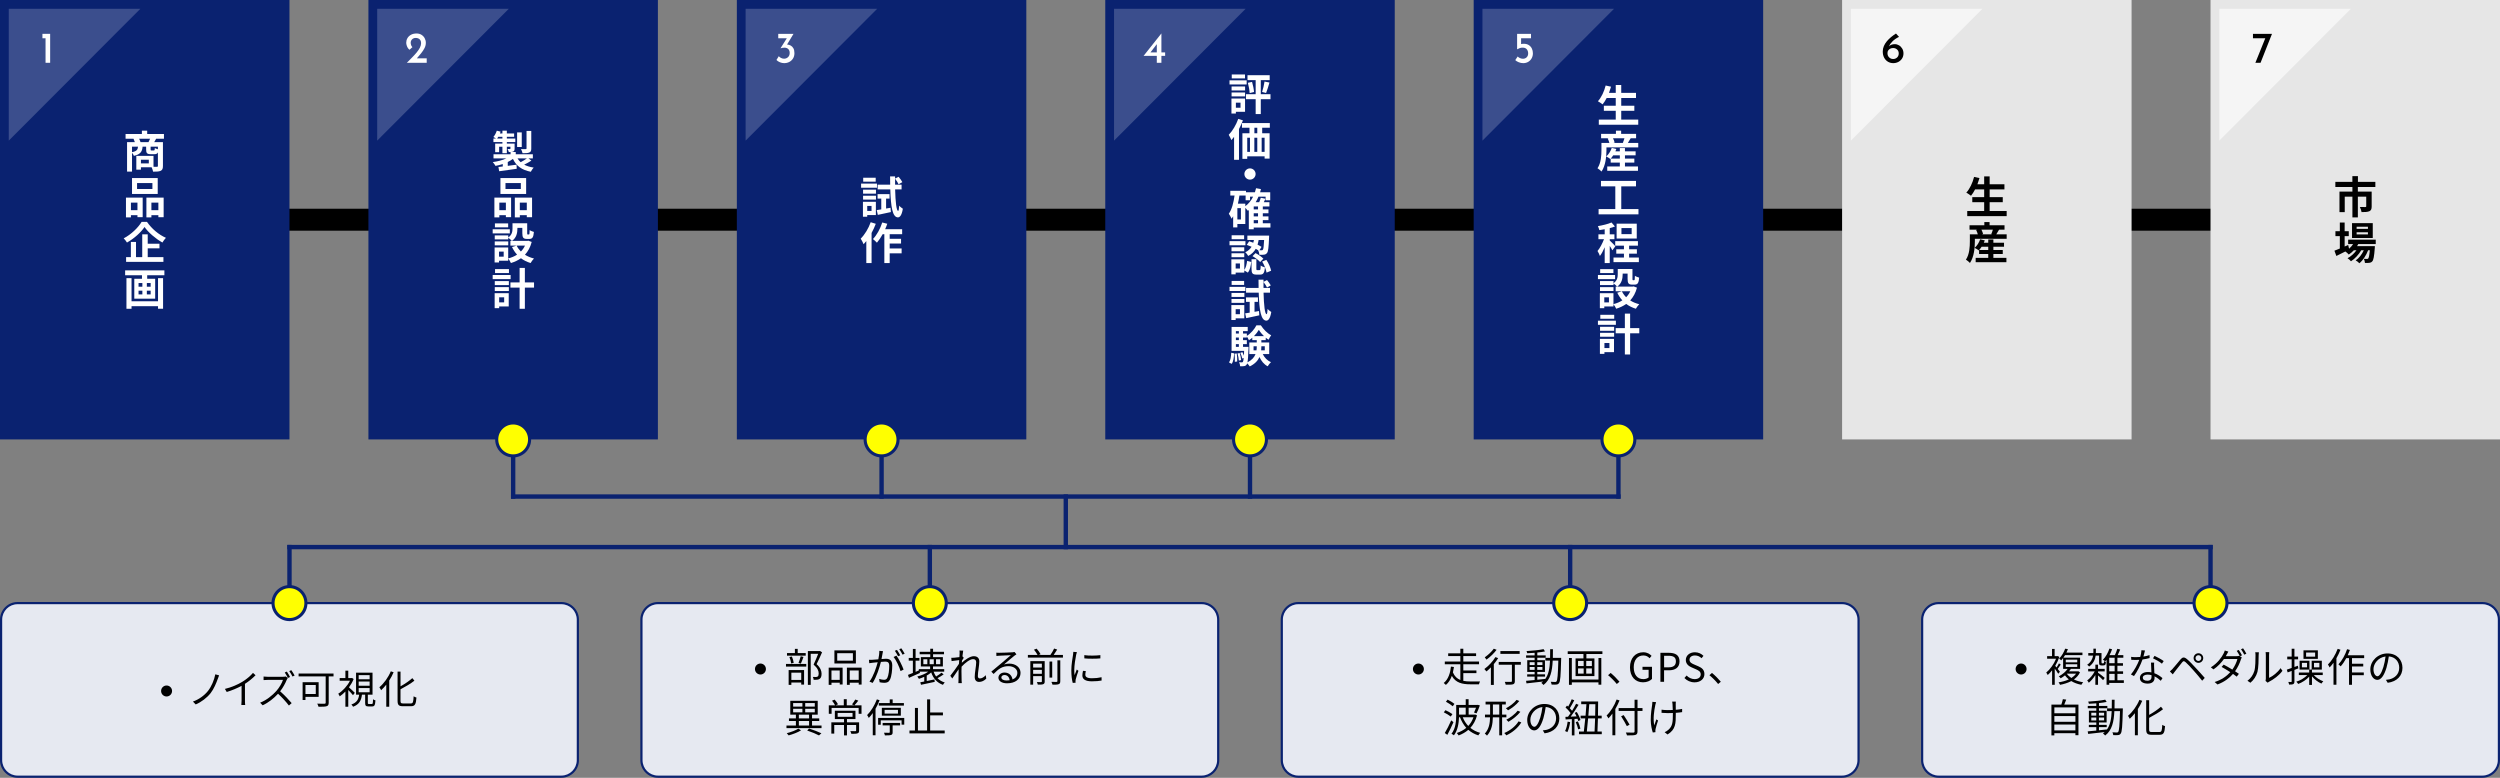 <svg width="1620" height="504" viewBox="0 0 1620 504" fill="none" xmlns="http://www.w3.org/2000/svg">
<rect x="0" y="0" width="1620" height="504" fill="#808080" stroke="none"/>
<g clip-path="url(#clip0_1323_5973)">
<path d="M363.79 390.813H11.369C5.483 390.813 0.711 395.594 0.711 401.491V492.61C0.711 498.507 5.483 503.288 11.369 503.288H363.79C369.676 503.288 374.448 498.507 374.448 492.61V401.491C374.448 395.594 369.676 390.813 363.79 390.813Z" fill="#E6E9F1"/>
<path d="M363.789 391.525C369.275 391.525 373.737 395.996 373.737 401.491V492.61C373.737 498.106 369.275 502.576 363.789 502.576H11.368C5.883 502.576 1.421 498.106 1.421 492.61V401.491C1.421 395.996 5.883 391.525 11.368 391.525H363.789ZM363.789 390.102H11.368C5.116 390.102 0 395.227 0 401.491V492.61C0 498.874 5.116 504 11.368 504H363.789C370.042 504 375.158 498.874 375.158 492.61V401.491C375.158 395.227 370.042 390.102 363.789 390.102Z" fill="#0A2270"/>
<path d="M778.737 390.813H426.316C420.43 390.813 415.658 395.594 415.658 401.491V492.61C415.658 498.507 420.43 503.288 426.316 503.288H778.737C784.623 503.288 789.395 498.507 789.395 492.61V401.491C789.395 395.594 784.623 390.813 778.737 390.813Z" fill="#E6E9F1"/>
<path d="M778.737 391.525C784.222 391.525 788.684 395.996 788.684 401.491V492.61C788.684 498.106 784.222 502.576 778.737 502.576H426.316C420.83 502.576 416.368 498.106 416.368 492.61V401.491C416.368 395.996 420.83 391.525 426.316 391.525H778.737ZM778.737 390.102H426.316C420.063 390.102 414.947 395.227 414.947 401.491V492.61C414.947 498.874 420.063 504 426.316 504H778.737C784.989 504 790.105 498.874 790.105 492.61V401.491C790.105 395.227 784.989 390.102 778.737 390.102Z" fill="#0A2270"/>
<path d="M1193.68 390.813H841.263C835.377 390.813 830.605 395.594 830.605 401.491V492.61C830.605 498.507 835.377 503.288 841.263 503.288H1193.68C1199.57 503.288 1204.34 498.507 1204.34 492.61V401.491C1204.34 395.594 1199.57 390.813 1193.68 390.813Z" fill="#E6E9F1"/>
<path d="M1193.68 391.525C1199.17 391.525 1203.63 395.996 1203.63 401.491V492.61C1203.63 498.106 1199.17 502.576 1193.68 502.576H841.263C835.778 502.576 831.316 498.106 831.316 492.61V401.491C831.316 395.996 835.778 391.525 841.263 391.525H1193.68ZM1193.68 390.102H841.263C835.01 390.102 829.895 395.227 829.895 401.491V492.61C829.895 498.874 835.01 504 841.263 504H1193.68C1199.94 504 1205.05 498.874 1205.05 492.61V401.491C1205.05 395.227 1199.94 390.102 1193.68 390.102Z" fill="#0A2270"/>
<path d="M1608.63 390.813H1256.21C1250.32 390.813 1245.55 395.594 1245.55 401.491V492.61C1245.55 498.507 1250.32 503.288 1256.21 503.288H1608.63C1614.52 503.288 1619.29 498.507 1619.29 492.61V401.491C1619.29 395.594 1614.52 390.813 1608.63 390.813Z" fill="#E6E9F1"/>
<path d="M1608.63 391.525C1614.12 391.525 1618.58 395.996 1618.58 401.491V492.61C1618.58 498.106 1614.12 502.576 1608.63 502.576H1256.21C1250.72 502.576 1246.26 498.106 1246.26 492.61V401.491C1246.26 395.996 1250.72 391.525 1256.21 391.525H1608.63ZM1608.63 390.102H1256.21C1249.96 390.102 1244.84 395.227 1244.84 401.491V492.61C1244.84 498.874 1249.96 504 1256.21 504H1608.63C1614.88 504 1620 498.874 1620 492.61V401.491C1620 395.227 1614.88 390.102 1608.63 390.102Z" fill="#0A2270"/>
<path d="M1620 135.254H0V149.491H1620V135.254Z" fill="black"/>
<path d="M1620 0H1432.42V284.746H1620V0Z" fill="#E6E6E6"/>
<path d="M1381.26 0H1193.68V284.746H1381.26V0Z" fill="#E6E6E6"/>
<path d="M1142.53 0H954.947V284.746H1142.53V0Z" fill="#0A2270"/>
<path d="M903.79 0H716.211V284.746H903.79V0Z" fill="#0A2270"/>
<path d="M665.053 0H477.474V284.746H665.053V0Z" fill="#0A2270"/>
<path d="M426.316 0H238.737V284.746H426.316V0Z" fill="#0A2270"/>
<path d="M187.579 0H0V284.746H187.579V0Z" fill="#0A2270"/>
<path d="M101.179 89.894C100.724 90.72 100.298 91.489 99.928 92.115H105.584V107.548C105.584 109.228 105.243 110.14 104.134 110.681C103.026 111.193 101.434 111.25 99.218 111.25C99.076 110.453 98.649 109.228 98.251 108.374H91.317V109.94H88.332V100.999H99.473V108.061C100.468 108.089 101.349 108.089 101.69 108.089C102.173 108.089 102.315 107.947 102.315 107.52V98.778C101.889 99.632 101.179 99.917 100.042 99.917H97.74C95.21 99.917 94.699 99.148 94.699 96.842V95.02H92.397C92.141 98.18 91.089 100.003 86.769 100.999C86.57 100.43 86.059 99.576 85.547 99.006V111.193H82.335V92.115H87.394C87.167 91.403 86.826 90.549 86.513 89.894H81.369V86.819H91.942V84.683H95.381V86.819H106.238V89.894H101.179ZM85.547 98.607C88.588 98.01 89.242 96.984 89.441 95.02H85.547V98.607ZM96.205 92.115C96.546 91.432 96.944 90.635 97.257 89.894H90.151C90.521 90.635 90.89 91.489 91.061 92.115H96.205ZM96.432 103.505H91.317V105.897H96.432V103.505ZM102.315 95.02H97.598V96.814C97.598 97.412 97.683 97.497 98.166 97.497H99.644C100.127 97.497 100.241 97.298 100.326 95.931C100.752 96.216 101.605 96.529 102.315 96.728V95.02Z" fill="white"/>
<path d="M81.625 128.05H92.453V140.721H89.071V139.44H84.837V140.864H81.625V128.05ZM84.837 131.296V136.194H89.071V131.296H84.837ZM102.202 125.687H85.547V115.379H102.202V125.687ZM98.763 118.625H88.816V122.469H98.763V118.625ZM106.039 128.05V140.75H102.628V139.44H98.109V140.864H94.869V128.05H106.039ZM102.628 136.194V131.296H98.109V136.194H102.628Z" fill="white"/>
<path d="M95.239 143.768C98.308 148.267 102.97 152.14 107.517 154.104C106.664 154.987 105.897 156.098 105.243 157.151C100.838 154.702 96.092 150.602 93.647 147.1C91.345 150.573 86.969 154.531 82.279 157.18C81.853 156.411 80.886 155.158 80.147 154.446C85.064 151.912 89.64 147.384 91.772 143.768H95.239ZM95.722 166.633H105.897V169.708H81.711V166.633H84.808V156.752H88.134V166.633H92.17V151.855H95.722V157.948H103.339V160.938H95.722V166.633Z" fill="white"/>
<path d="M106.522 175.204V178.365H95.381V180.643H100.553V193.542H87.025V180.643H91.999V178.365H81.085V175.204H106.522ZM102.401 180.244H105.669V200.062H102.401V198.411H85.234V200.091H81.938V180.244H85.234V195.222H102.401V180.244ZM89.782 185.797H92.254V183.405H89.782V185.797ZM89.782 190.78H92.254V188.359H89.782V190.78ZM97.626 183.405H95.153V185.797H97.626V183.405ZM97.626 188.359H95.153V190.78H97.626V188.359Z" fill="white"/>
<path d="M344.35 104.075C342.9 105.043 341.166 105.982 339.66 106.694C341.365 107.606 343.412 108.232 345.827 108.602C345.174 109.257 344.378 110.481 343.98 111.307C338.068 110.168 334.516 107.492 332.384 102.964C331.389 103.705 330.253 104.388 329.031 104.986V107.463C330.878 107.235 332.811 106.979 334.715 106.723L334.828 109.371C330.821 109.94 326.586 110.51 323.46 110.966L322.977 108.204C323.801 108.118 324.767 108.004 325.791 107.89V106.296C324.284 106.808 322.693 107.207 321.101 107.492C320.703 106.78 319.907 105.669 319.311 105.043C322.437 104.616 325.648 103.79 328.093 102.651H319.794V99.974H330.85V98.522H329.713C329.571 97.867 329.173 97.098 328.888 96.557C329.542 96.586 330.224 96.586 330.423 96.586C330.679 96.586 330.764 96.501 330.764 96.273V95.105H328.434V99.263H325.563V95.105H323.432V98.636H320.874V93.055H325.563V92.058H319.737V89.781H321.471C320.902 89.439 320.163 89.012 319.708 88.784C320.646 87.702 321.442 86.164 321.925 84.683L324.398 85.31C324.256 85.709 324.114 86.079 323.943 86.477H325.563V84.655H328.434V86.477H333.152V88.641H328.434V89.781H333.919V92.058H328.434V93.055H333.464V96.273C333.464 97.355 333.265 97.867 332.526 98.209C332.157 98.38 331.702 98.465 331.191 98.494H334.203V99.974H345.287V102.651H342.445L344.35 104.075ZM325.563 89.781V88.641H322.863C322.636 89.04 322.408 89.439 322.153 89.781H325.563ZM338.097 95.276H335.084V85.794H338.097V95.276ZM335.368 102.651C335.908 103.562 336.591 104.388 337.386 105.1C338.722 104.416 340.285 103.477 341.422 102.651H335.368ZM344.264 96.244C344.264 97.696 343.98 98.408 342.957 98.835C341.962 99.263 340.569 99.291 338.608 99.291C338.466 98.494 338.012 97.355 337.614 96.614C338.893 96.671 340.257 96.671 340.655 96.643C341.081 96.643 341.195 96.529 341.195 96.159V84.854H344.264V96.244Z" fill="white"/>
<path d="M320.362 128.05H331.191V140.722H327.809V139.44H323.574V140.864H320.362V128.05ZM323.574 131.296V136.194H327.809V131.296H323.574ZM340.939 125.687H324.284V115.379H340.939V125.687ZM337.5 118.625H327.553V122.469H337.5V118.625ZM344.776 128.05V140.75H341.365V139.44H336.847V140.864H333.607V128.05H344.776ZM341.365 136.194V131.296H336.847V136.194H341.365Z" fill="white"/>
<path d="M330.367 151.257H319.254V148.58H330.367V151.257ZM344.549 156.781C343.639 160.227 342.133 162.932 340.172 165.067C341.849 166.149 343.838 166.975 346.027 167.516C345.288 168.228 344.321 169.566 343.838 170.449C341.451 169.737 339.376 168.684 337.585 167.345C335.681 168.684 333.493 169.709 331.077 170.449C330.736 169.623 329.94 168.285 329.315 167.516V168.968H323.375V170.079H320.504V160.369H329.315V167.459C331.447 166.918 333.379 166.121 335.056 165.01C333.749 163.587 332.669 161.935 331.788 160.084L334.687 159.145H330.736V156.098H331.702C331.219 155.528 330.025 154.503 329.343 154.048V155.13H320.59V152.538H329.343V153.905C331.788 152.225 332.1 149.976 332.1 148.068V144.679H341.621V151.058C341.621 151.855 341.678 151.94 341.991 151.94H342.701C343.071 151.94 343.184 151.57 343.213 149.093C343.838 149.577 345.145 150.061 345.97 150.289C345.685 153.82 344.947 154.816 343.042 154.816H341.394C339.12 154.816 338.467 153.934 338.467 151.115V147.669H335.283V148.153C335.283 150.83 334.715 154.076 331.759 156.098H341.763L342.332 155.955L344.549 156.781ZM329.343 158.974H320.59V156.439H329.343V158.974ZM329.287 147.328H320.703V144.765H329.287V147.328ZM326.388 163.046H323.375V166.32H326.388V163.046ZM334.772 159.145C335.454 160.568 336.392 161.85 337.529 162.989C338.637 161.878 339.518 160.597 340.2 159.145H334.772Z" fill="white"/>
<path d="M330.878 180.871H319.254V178.194H330.878V180.871ZM329.656 198.582H323.46V199.692H320.533V189.983H329.656V198.582ZM320.618 182.152H329.741V184.743H320.618V182.152ZM320.618 186.053H329.741V188.587H320.618V186.053ZM329.798 176.941H320.789V174.378H329.798V176.941ZM323.46 192.659V195.934H326.7V192.659H323.46ZM346.055 186.366H340.115V200.091H336.704V186.366H330.764V183.006H336.704V173.61H340.115V183.006H346.055V186.366Z" fill="white"/>
<path d="M568.279 121.643H557.99V118.967H568.279V121.643ZM567.568 139.354H561.969V140.465H559.184V130.755H567.568V139.354ZM559.269 122.925H567.625V125.516H559.269V122.925ZM559.269 126.826H567.625V129.36H559.269V126.826ZM567.454 117.714H559.354V115.151H567.454V117.714ZM561.969 133.432V136.706H564.754V133.432H561.969ZM577.061 134.628L577.288 137.418C574.361 138.073 571.263 138.728 568.819 139.241L568.137 136.137C568.989 136.023 569.984 135.852 571.064 135.681V128.705H568.677V125.801H576.407V128.705H574.19V135.14L577.061 134.628ZM580.045 122.725C580.244 130.869 580.898 136.592 581.978 136.678C582.347 136.678 582.574 135.368 582.688 133.232C583.2 133.973 584.536 134.912 585.047 135.254C584.308 139.896 582.887 140.892 581.835 140.864C578.311 140.778 577.26 134.058 576.919 122.725H568.705V119.65H576.833C576.805 117.942 576.777 116.176 576.777 114.297H580.017V115.721L582.29 114.553C583.2 115.607 584.251 117.059 584.734 118.027L582.29 119.394C581.864 118.426 580.898 116.917 580.017 115.806C579.988 117.116 579.988 118.397 580.017 119.65H584.223V122.725H580.045Z" fill="white"/>
<path d="M567.511 145.021C566.772 147.014 565.834 149.036 564.783 150.944V170.449H561.372V156.211C560.775 156.923 560.179 157.635 559.61 158.262C559.297 157.436 558.331 155.5 557.734 154.645C560.321 152.083 562.793 148.039 564.214 143.996L567.511 145.021ZM576.521 151.741V154.731H583.882V157.806H576.521V161.024H584.251V164.156H576.521V170.477H573.053V151.741H571.973C570.836 153.848 569.529 155.784 568.25 157.265C567.71 156.639 566.374 155.443 565.664 154.902C568.165 152.339 570.41 148.239 571.689 144.167L574.958 144.992C574.56 146.188 574.105 147.356 573.565 148.523H584.592V151.741H576.521Z" fill="white"/>
<path d="M807.84 54.728H796.728V52.051H807.84V54.728ZM806.789 72.439H800.849V73.55H797.978V63.84H806.789V72.439ZM798.063 56.009H806.817V58.601H798.063V56.009ZM798.063 59.91H806.817V62.445H798.063V59.91ZM806.76 50.799H798.177V48.236H806.76V50.799ZM800.849 66.516V69.791H803.861V66.516H800.849ZM823.273 64.267H816.992V73.92H813.667V64.267H807.385V61.049H813.667V51.909H808.38V48.748H822.761V51.909H816.992V61.049H823.273V64.267ZM811.336 53.077C811.961 55.184 812.501 57.86 812.615 59.626L809.773 60.309C809.688 58.515 809.204 55.782 808.608 53.646L811.336 53.077ZM817.844 59.597C818.47 57.775 819.123 54.899 819.408 52.849L822.619 53.475C821.909 55.867 821.141 58.544 820.431 60.252L817.844 59.597Z" fill="white"/>
<path d="M805.424 77.992C804.714 79.871 803.833 81.779 802.866 83.601V103.534H799.683V88.67C799.115 89.439 798.546 90.15 797.95 90.777C797.637 89.98 796.756 88.186 796.216 87.36C798.66 84.883 800.991 80.953 802.383 77.024L805.424 77.992ZM817.901 82.775V86.335H822.704V102.765H819.464V101.313H808.21V102.936H805.083V86.335H809.659V82.775H804.799V79.757H822.846V82.775H817.901ZM808.21 98.408H809.972V89.268H808.21V98.408ZM812.814 89.268V98.408H814.718V89.268H812.814ZM814.718 82.775H812.842V86.335H814.718V82.775ZM819.464 89.268H817.56V98.408H819.464V89.268Z" fill="white"/>
<path d="M810 109.115C811.99 109.115 813.638 110.766 813.638 112.759C813.638 114.752 811.99 116.404 810 116.404C808.011 116.404 806.362 114.752 806.362 112.759C806.362 110.766 808.011 109.115 810 109.115Z" fill="white"/>
<path d="M823.244 147.441H812.416V148.552H809.232V136.137C809.034 136.279 808.834 136.45 808.636 136.592C808.294 136.165 807.584 135.311 806.959 134.656V145.135H801.815V147.356H799.086V140.152C798.773 140.693 798.432 141.234 798.063 141.718C797.75 140.949 796.869 139.241 796.272 138.5C798.262 135.653 799.342 131.353 799.996 126.712H797.239V123.637H807.413V124.605H813.183C813.467 123.75 813.723 122.868 813.922 121.957L817.105 122.526C816.935 123.238 816.736 123.921 816.537 124.605H823.102V129.787H820.118V127.452H815.485C814.973 128.733 814.348 129.901 813.694 131.011H815.968C816.366 130.043 816.764 128.99 816.963 128.136L820.032 128.79C819.691 129.559 819.322 130.3 818.952 131.011H822.59V133.802H818.299V135.71H821.965V138.187H818.299V140.209H821.965V142.658H818.299V144.679H823.244V147.441ZM804.117 134.884H801.815V142.202H804.117V134.884ZM806.959 133.631C809.062 132.065 810.767 129.958 812.018 127.452H810.028V129.787H807.158V126.712H803.15C802.895 128.506 802.553 130.271 802.156 131.98H806.959V133.631ZM815.201 133.802H812.416V135.71H815.201V133.802ZM815.201 138.187H812.416V140.209H815.201V138.187ZM812.416 144.679H815.201V142.658H812.416V144.679Z" fill="white"/>
<path d="M807.044 158.945H796.728V156.268H807.044V158.945ZM806.306 174.919C807.357 173.496 807.869 171.246 808.124 169.054L810.796 169.737C810.512 172.271 810 174.976 808.608 176.656L806.306 175.261V176.656H800.707V177.767H797.921V168.057H806.306V174.919ZM806.277 162.818H798.007V160.226H806.277V162.818ZM798.007 164.127H806.277V166.662H798.007V164.127ZM806.192 155.016H798.092V152.453H806.192V155.016ZM803.492 170.734H800.707V174.008H803.492V170.734ZM809.46 156.354C810.313 156.61 811.222 156.952 812.132 157.294C812.302 156.696 812.444 156.098 812.558 155.5H808.295V152.681H822.392C822.392 152.681 822.392 153.535 822.363 153.934C822.079 160.369 821.795 163.017 821.028 163.928C820.488 164.64 819.948 164.896 819.152 165.01C818.47 165.124 817.304 165.153 816.082 165.124C816.026 164.213 815.713 162.96 815.286 162.163C814.803 161.849 814.292 161.536 813.723 161.223C812.7 163.045 811.165 164.64 808.835 165.864C808.494 165.124 807.613 164.014 806.931 163.473C808.892 162.533 810.171 161.28 811.023 159.885C809.972 159.429 808.892 159.002 807.897 158.689L809.46 156.354ZM816.196 175.033C816.736 175.033 816.85 174.663 816.935 172.043C817.503 172.556 818.839 173.04 819.692 173.268C819.379 176.998 818.555 177.938 816.537 177.938H814.207C811.535 177.938 810.995 176.998 810.995 174.179V167.943H814.121V174.151C814.121 174.919 814.178 175.033 814.69 175.033H816.196ZM813.581 164.014C815.4 164.953 817.589 166.405 818.669 167.63L816.565 169.794C815.599 168.626 813.439 167.032 811.62 165.978L813.581 164.014ZM815.599 155.5C815.429 156.525 815.201 157.55 814.889 158.546C815.883 159.031 816.793 159.515 817.475 159.97L816.111 162.163C816.708 162.191 817.191 162.191 817.475 162.191C817.873 162.22 818.129 162.134 818.328 161.821C818.725 161.394 818.953 159.714 819.152 155.5H815.599ZM820.601 168.399C822.108 170.563 823.301 173.467 823.699 175.432L820.715 176.656C820.431 174.692 819.265 171.673 817.873 169.481L820.601 168.399Z" fill="white"/>
<path d="M807.016 188.559H796.728V185.882H807.016V188.559ZM806.306 206.27H800.707V207.38H797.921V197.67H806.306V206.27ZM798.007 189.84H806.362V192.431H798.007V189.84ZM798.007 193.741H806.362V196.275H798.007V193.741ZM806.192 184.629H798.092V182.066H806.192V184.629ZM800.707 200.347V203.622H803.492V200.347H800.707ZM815.798 201.543L816.025 204.334C813.098 204.988 810 205.643 807.556 206.156L806.874 203.052C807.727 202.938 808.721 202.767 809.801 202.597V195.62H807.414V192.716H815.144V195.62H812.928V202.056L815.798 201.543ZM818.782 189.641C818.981 197.784 819.635 203.508 820.715 203.593C821.084 203.593 821.312 202.283 821.425 200.148C821.937 200.888 823.273 201.828 823.784 202.169C823.045 206.811 821.624 207.807 820.573 207.779C817.049 207.694 815.997 200.974 815.656 189.641H807.442V186.565H815.571C815.542 184.857 815.514 183.091 815.514 181.212H818.754V182.636L821.028 181.468C821.937 182.522 822.989 183.974 823.472 184.942L821.028 186.309C820.601 185.341 819.635 183.832 818.754 182.721C818.725 184.031 818.725 185.312 818.754 186.565H822.96V189.641H818.782Z" fill="white"/>
<path d="M796.415 234.858C797.381 233.406 797.722 231.014 797.836 228.594L799.712 228.964C799.57 231.555 799.286 234.203 798.12 235.798L796.415 234.858ZM818.271 229.448C819.408 231.754 821.198 233.662 823.586 234.687C822.903 235.314 821.937 236.51 821.454 237.364C819.095 236.14 817.361 234.004 816.139 231.356C815.116 233.662 813.212 235.798 809.83 237.449C809.489 236.88 808.778 236.026 808.181 235.456C808.068 235.826 807.954 236.083 807.812 236.253C807.329 236.908 806.817 237.165 806.107 237.25C805.538 237.364 804.629 237.392 803.606 237.336C803.577 236.538 803.321 235.428 802.923 234.716C803.662 234.801 804.288 234.83 804.657 234.83C804.998 234.83 805.197 234.744 805.425 234.46C805.623 234.175 805.766 233.463 805.908 231.982L804.998 232.324C804.828 231.327 804.259 229.79 803.719 228.651L805.055 228.195C805.425 228.907 805.766 229.733 806.021 230.502C806.078 229.647 806.135 228.594 806.192 227.369H798.063V211.851H808.522V214.584H805.481V216.15H807.954V217.66C810.512 216.122 812.984 213.189 814.15 210.826H817.049C818.754 213.445 821.227 216.037 823.728 217.232C823.131 218.03 822.477 219.254 822.051 220.137C821.426 219.767 820.8 219.34 820.203 218.827V220.393H817.361V221.931H822.449V229.448H818.271ZM801.417 229.049C801.673 230.701 801.787 232.893 801.701 234.26L800.167 234.46C800.252 233.036 800.167 230.872 799.968 229.192L801.417 229.049ZM800.849 214.584V216.15H802.781V214.584H800.849ZM800.849 218.713V220.422H802.781V218.713H800.849ZM800.849 224.75H802.781V222.984H800.849V224.75ZM803.321 228.765C803.776 230.245 804.174 232.125 804.259 233.349L802.781 233.662C802.724 232.438 802.355 230.53 801.9 229.049L803.321 228.765ZM809.062 224.75C809.062 224.75 809.062 225.49 809.034 225.86C808.835 230.559 808.665 233.292 808.352 234.801C811.279 233.321 812.814 231.441 813.581 229.448H809.546V221.931H814.377V220.393H811.478V218.856C810.768 219.453 810.057 220.023 809.29 220.479C808.977 219.738 808.437 218.742 807.954 218.03V218.713H805.481V220.422H807.954V222.984H805.481V224.75H809.062ZM814.207 226.999C814.349 226.145 814.377 225.291 814.377 224.465V224.38H812.302V226.999H814.207ZM819.038 217.802C817.702 216.549 816.509 215.068 815.713 213.759C814.974 215.04 813.866 216.492 812.587 217.802H819.038ZM817.361 224.38V224.493C817.361 225.319 817.333 226.145 817.248 226.999H819.578V224.38H817.361Z" fill="white"/>
<path d="M1061.58 77.508V80.839H1036.03V77.508H1047V71.784H1039.3V68.51H1047V63.498H1041.12C1040.3 65.064 1039.41 66.517 1038.48 67.627C1037.79 67.086 1036.29 66.061 1035.44 65.605C1037.65 63.214 1039.5 59.284 1040.47 55.411L1043.96 56.18C1043.56 57.547 1043.11 58.885 1042.63 60.195H1047V55.07H1050.56V60.195H1060.13V63.498H1050.56V68.51H1059.05V71.784H1050.56V77.508H1061.58Z" fill="white"/>
<path d="M1061.58 92.628V95.532H1040.98V97.241C1040.98 101.227 1040.47 107.264 1037.79 111.165C1037.28 110.567 1035.86 109.399 1035.18 109.029C1037.51 105.555 1037.74 100.601 1037.74 97.212V92.628H1042.88C1042.65 91.745 1042.26 90.663 1041.8 89.78L1042.43 89.609H1037.51V86.733H1047.12V84.655H1050.5V86.733H1060.19V89.609H1056.67C1056.01 90.691 1055.39 91.773 1054.85 92.628H1061.58ZM1052.97 107.89H1061.41V110.681H1041.49V107.89H1049.65V105.384H1043.71V102.822L1043.51 103.021C1042.88 102.508 1041.6 101.74 1040.84 101.398C1042.4 100.031 1043.71 97.924 1044.42 95.845L1047.4 96.529C1047.23 97.041 1047 97.554 1046.78 98.066H1049.65V95.959H1052.97V98.066H1059.88V100.657H1052.97V102.793H1059.05V105.384H1052.97V107.89ZM1049.65 102.793V100.657H1045.35C1044.84 101.455 1044.27 102.195 1043.73 102.793H1049.65ZM1045.24 89.609C1045.72 90.549 1046.12 91.631 1046.29 92.4L1045.44 92.628H1052.12L1051.61 92.485C1051.98 91.659 1052.35 90.578 1052.63 89.609H1045.24Z" fill="white"/>
<path d="M1061.73 135.482V138.899H1035.89V135.482H1046.72V120.761H1037.43V117.23H1060.13V120.761H1050.58V135.482H1061.73Z" fill="white"/>
<path d="M1044.81 162.22C1044.47 161.479 1043.79 160.369 1043.11 159.344V170.449H1039.84V160.226C1038.93 162.419 1037.85 164.441 1036.74 165.864C1036.43 164.896 1035.72 163.501 1035.18 162.647C1036.77 160.796 1038.33 157.778 1039.39 155.016H1035.78V151.855H1039.84V148.552C1038.65 148.78 1037.48 148.979 1036.37 149.121C1036.2 148.353 1035.8 147.214 1035.44 146.53C1038.56 145.989 1042.06 145.163 1044.25 144.167L1046.49 146.758C1045.47 147.157 1044.33 147.527 1043.11 147.84V151.855H1046.15V155.016H1043.11V155.841C1043.88 156.468 1046.21 158.945 1046.75 159.571L1044.81 162.22ZM1061.98 166.889V169.851H1045.55V166.889H1052.32V164.384H1047.34V161.536H1052.32V159.173H1046.66V156.268H1061.38V159.173H1055.67V161.536H1060.7V164.384H1055.67V166.889H1061.98ZM1060.62 154.56H1047.57V144.936H1060.62V154.56ZM1057.32 147.783H1050.7V151.713H1057.32V147.783Z" fill="white"/>
<path d="M1046.58 180.871H1035.46V178.194H1046.58V180.871ZM1060.76 186.395C1059.85 189.84 1058.34 192.545 1056.38 194.681C1058.06 195.763 1060.05 196.589 1062.24 197.13C1061.5 197.841 1060.53 199.18 1060.05 200.062C1057.66 199.351 1055.59 198.297 1053.8 196.959C1051.89 198.297 1049.7 199.322 1047.29 200.062C1046.95 199.237 1046.15 197.898 1045.52 197.13V198.582H1039.58V199.692H1036.71V189.982H1045.52V197.073C1047.66 196.532 1049.59 195.734 1051.27 194.624C1049.96 193.2 1048.88 191.549 1048 189.698L1050.9 188.758H1046.95V185.711H1047.91C1047.43 185.142 1046.24 184.117 1045.55 183.661V184.743H1036.8V182.152H1045.55V183.519C1048 181.839 1048.31 179.589 1048.31 177.681V174.293H1057.83V180.671C1057.83 181.469 1057.89 181.554 1058.2 181.554H1058.91C1059.28 181.554 1059.39 181.184 1059.42 178.707C1060.05 179.191 1061.36 179.675 1062.18 179.902C1061.9 183.433 1061.16 184.43 1059.25 184.43H1057.6C1055.33 184.43 1054.68 183.547 1054.68 180.728V177.283H1051.49V177.767C1051.49 180.443 1050.92 183.69 1047.97 185.711H1057.97L1058.54 185.569L1060.76 186.395ZM1045.55 188.587H1036.8V186.053H1045.55V188.587ZM1045.5 176.941H1036.91V174.378H1045.5V176.941ZM1042.6 192.659H1039.58V195.934H1042.6V192.659ZM1050.98 188.758C1051.66 190.182 1052.6 191.463 1053.74 192.602C1054.85 191.492 1055.73 190.21 1056.41 188.758H1050.98Z" fill="white"/>
<path d="M1047.09 210.484H1035.46V207.808H1047.09V210.484ZM1045.87 228.195H1039.67V229.306H1036.74V219.596H1045.87V228.195ZM1036.83 211.766H1045.95V214.357H1036.83V211.766ZM1036.83 215.667H1045.95V218.201H1036.83V215.667ZM1046.01 206.555H1037V203.992H1046.01V206.555ZM1039.67 222.273V225.547H1042.91V222.273H1039.67ZM1062.26 215.98H1056.32V229.704H1052.91V215.98H1046.97V212.62H1052.91V203.223H1056.32V212.62H1062.26V215.98Z" fill="white"/>
<path d="M1300.32 136.735V140.066H1274.77V136.735H1285.74V131.011H1278.04V127.737H1285.74V122.725H1279.86C1279.03 124.291 1278.15 125.744 1277.21 126.854C1276.53 126.313 1275.03 125.288 1274.17 124.832C1276.39 122.441 1278.24 118.511 1279.2 114.639L1282.7 115.407C1282.3 116.774 1281.85 118.112 1281.36 119.422H1285.74V114.297H1289.29V119.422H1298.87V122.725H1289.29V127.737H1297.79V131.011H1289.29V136.735H1300.32Z" fill="black"/>
<path d="M1300.32 151.855V154.759H1279.71V156.468C1279.71 160.454 1279.2 166.491 1276.53 170.392C1276.02 169.794 1274.6 168.626 1273.92 168.256C1276.25 164.782 1276.47 159.828 1276.47 156.439V151.855H1281.62C1281.39 150.972 1280.99 149.89 1280.54 149.008L1281.16 148.837H1276.25V145.961H1285.85V143.882H1289.24V145.961H1298.93V148.837H1295.4C1294.75 149.919 1294.12 151.001 1293.58 151.855H1300.32ZM1291.71 167.117H1300.15V169.908H1280.23V167.117H1288.38V164.612H1282.44V162.049L1282.24 162.248C1281.62 161.736 1280.34 160.967 1279.57 160.625C1281.14 159.258 1282.44 157.151 1283.15 155.073L1286.14 155.756C1285.97 156.269 1285.74 156.781 1285.51 157.294H1288.38V155.186H1291.71V157.294H1298.61V159.885H1291.71V162.02H1297.79V164.612H1291.71V167.117ZM1288.38 162.02V159.885H1284.09C1283.58 160.682 1283.01 161.422 1282.47 162.02H1288.38ZM1283.98 148.837C1284.46 149.776 1284.86 150.858 1285.03 151.627L1284.18 151.855H1290.86L1290.34 151.713C1290.71 150.887 1291.08 149.805 1291.37 148.837H1283.98Z" fill="black"/>
<path d="M1527.89 121.159V124.149H1536.84V133.774C1536.84 135.397 1536.5 136.365 1535.33 136.877C1534.14 137.39 1532.52 137.447 1530.3 137.447C1530.16 136.479 1529.65 135.026 1529.17 134.115C1530.59 134.172 1532.26 134.172 1532.72 134.172C1533.17 134.172 1533.32 134.03 1533.32 133.717V127.452H1527.89V140.892H1524.36V127.452H1519.39V137.447H1515.98V124.149H1524.36V121.159H1513.31V117.856H1524.34V114.155H1527.94V117.856H1539.23V121.159H1527.89Z" fill="black"/>
<path d="M1528.17 158.148C1527.94 158.603 1527.66 159.059 1527.38 159.514H1538.92C1538.92 159.514 1538.89 160.283 1538.86 160.682C1538.46 166.234 1538.01 168.512 1537.24 169.338C1536.7 169.993 1536.07 170.221 1535.36 170.306C1534.71 170.392 1533.63 170.42 1532.49 170.363C1532.44 169.566 1532.15 168.427 1531.72 167.715C1532.63 167.801 1533.37 167.801 1533.74 167.801C1534.14 167.801 1534.37 167.744 1534.6 167.487C1534.99 167.06 1535.33 165.608 1535.65 162.163H1534.54C1533.37 165.352 1531.16 168.797 1528.85 170.591C1528.29 169.936 1527.32 169.167 1526.47 168.712C1528.63 167.345 1530.53 164.811 1531.75 162.163H1530.08C1528.54 164.896 1525.9 167.744 1523.43 169.31C1522.89 168.655 1522 167.801 1521.21 167.317C1523.31 166.263 1525.5 164.27 1527.01 162.163H1525.3C1524.28 163.245 1523.17 164.213 1522 164.953C1521.58 164.412 1520.5 163.415 1519.79 162.96C1517.74 163.985 1515.7 165.01 1513.96 165.864L1512.71 162.447C1513.68 162.077 1514.87 161.593 1516.21 161.052V153.022H1513.36V149.833H1516.21V144.224H1519.33V149.833H1522V153.022H1519.33V159.742L1521.61 158.746L1522.2 161.166C1523.23 160.283 1524.11 159.258 1524.82 158.148H1521.61V155.3H1539.48V158.148H1528.17ZM1537.55 154.218H1524.11V144.594H1537.55V154.218ZM1534.42 146.929H1527.09V148.295H1534.42V146.929ZM1534.42 150.517H1527.09V151.883H1534.42V150.517Z" fill="black"/>
<path opacity="0.2" d="M5.685 91.119V5.695H90.948" fill="white"/>
<path opacity="0.2" d="M244.421 91.119V5.695H329.684" fill="white"/>
<path opacity="0.2" d="M483.158 91.119V5.695H568.421" fill="white"/>
<path opacity="0.2" d="M721.895 91.119V5.695H807.158" fill="white"/>
<path opacity="0.2" d="M960.632 91.119V5.695H1045.89" fill="white"/>
<path opacity="0.6" d="M1199.37 91.119V5.695H1284.63" fill="white"/>
<path opacity="0.6" d="M1438.11 91.119V5.695H1523.37" fill="white"/>
<path d="M27.497 21.925H32.499V40.69H29.515V24.802H27.497V21.925Z" fill="white"/>
<path d="M263.633 40.69C264.813 39.494 265.95 38.341 267.058 37.216C268.166 36.091 269.161 35.009 270.028 33.956C270.895 32.902 271.591 31.877 272.103 30.866C272.614 29.855 272.87 28.887 272.87 27.962C272.87 27.179 272.714 26.538 272.387 26.04C272.06 25.542 271.648 25.171 271.122 24.929C270.596 24.687 270.042 24.573 269.46 24.573C268.664 24.573 268.024 24.73 267.541 25.058C267.058 25.385 266.703 25.769 266.475 26.239C266.248 26.709 266.134 27.15 266.134 27.592C266.134 28.83 266.504 29.813 267.243 30.553L265.395 32.233C264.941 31.948 264.557 31.535 264.23 30.994C263.903 30.453 263.662 29.884 263.491 29.286C263.321 28.688 263.235 28.147 263.235 27.677C263.235 26.638 263.491 25.655 264.003 24.759C264.514 23.862 265.267 23.121 266.276 22.552C267.285 21.982 268.507 21.698 269.943 21.698C271.151 21.698 272.202 21.982 273.097 22.538C273.993 23.093 274.689 23.833 275.186 24.744C275.684 25.655 275.94 26.652 275.94 27.734C275.94 28.93 275.655 30.083 275.073 31.208C274.49 32.333 273.765 33.443 272.87 34.539C271.975 35.636 271.065 36.732 270.113 37.814H276.508V40.69H263.633Z" fill="white"/>
<path d="M514.193 21.925L510.016 28.845C510.854 28.902 511.636 29.13 512.36 29.514C513.085 29.898 513.682 30.496 514.122 31.308C514.563 32.119 514.79 33.159 514.79 34.454C514.79 35.75 514.492 36.932 513.881 37.9C513.27 38.868 512.474 39.608 511.465 40.135C510.456 40.662 509.348 40.918 508.14 40.918C507.23 40.918 506.321 40.733 505.397 40.349C504.473 39.964 503.72 39.48 503.138 38.868L504.644 36.419C504.985 36.832 505.468 37.216 506.094 37.544C506.719 37.871 507.387 38.042 508.083 38.042C509.063 38.042 509.916 37.7 510.641 37.031C511.366 36.362 511.721 35.437 511.721 34.283C511.721 33.244 511.422 32.418 510.811 31.806C510.2 31.194 509.376 30.895 508.31 30.895C507.756 30.895 507.301 30.938 506.946 31.009C506.591 31.08 506.25 31.18 505.951 31.294L505.838 31.18L509.845 24.802H504.303V21.925H514.193Z" fill="white"/>
<path d="M741.051 36.219V36.191L752.561 21.698H752.59V33.942H755.006V36.219H752.59V40.69H749.606V36.219H741.051ZM749.606 28.617L745.513 33.942H749.606V28.617Z" fill="white"/>
<path d="M987.092 40.918C986.083 40.918 985.116 40.733 984.164 40.349C983.212 39.964 982.459 39.509 981.891 38.953L983.454 36.618C983.837 37.031 984.335 37.387 984.974 37.658C985.614 37.928 986.239 38.071 986.864 38.071C987.845 38.071 988.655 37.757 989.294 37.117C989.934 36.476 990.246 35.65 990.246 34.625C990.246 33.543 989.948 32.646 989.351 31.934C988.754 31.223 987.873 30.867 986.694 30.867C986.054 30.867 985.443 30.952 984.889 31.137C984.335 31.322 983.738 31.593 983.113 31.949H983.084V21.925H992.094V24.802H985.671V28.56C986.239 28.432 986.822 28.361 987.404 28.361C988.697 28.361 989.777 28.645 990.658 29.215C991.54 29.785 992.207 30.539 992.648 31.465C993.089 32.39 993.316 33.415 993.316 34.54C993.316 35.736 993.046 36.818 992.506 37.786C991.966 38.754 991.227 39.523 990.289 40.078C989.351 40.633 988.285 40.918 987.092 40.918Z" fill="white"/>
<path d="M1226.85 40.918C1225.59 40.918 1224.44 40.619 1223.4 40.007C1222.36 39.395 1221.55 38.526 1220.94 37.401C1220.33 36.277 1220.03 34.924 1220.03 33.344C1220.03 32.133 1220.27 30.966 1220.74 29.87C1221.21 28.773 1221.85 27.734 1222.66 26.766C1223.47 25.798 1224.38 24.887 1225.4 24.047C1226.43 23.207 1227.49 22.424 1228.59 21.726L1230.57 23.89C1228.83 24.73 1227.42 25.698 1226.34 26.794C1225.26 27.891 1224.48 28.987 1223.98 30.069C1224.45 29.599 1225 29.229 1225.64 28.987C1226.28 28.745 1227.01 28.617 1227.85 28.617C1228.81 28.617 1229.72 28.873 1230.57 29.386C1231.43 29.898 1232.12 30.61 1232.65 31.507C1233.18 32.404 1233.45 33.443 1233.45 34.597C1233.45 35.892 1233.13 37.003 1232.51 37.957C1231.88 38.91 1231.07 39.637 1230.08 40.149C1229.08 40.662 1228 40.918 1226.85 40.918ZM1226.74 38.241C1227.75 38.241 1228.6 37.914 1229.31 37.259C1230.02 36.604 1230.38 35.721 1230.38 34.625C1230.38 33.529 1230.02 32.717 1229.31 32.077C1228.6 31.436 1227.75 31.123 1226.74 31.123C1226.06 31.123 1225.44 31.265 1224.89 31.536C1224.34 31.806 1223.91 32.191 1223.58 32.66C1223.26 33.13 1223.1 33.657 1223.1 34.226V34.767C1223.1 35.38 1223.26 35.949 1223.58 36.476C1223.91 37.003 1224.34 37.43 1224.89 37.757C1225.44 38.085 1226.06 38.241 1226.74 38.241Z" fill="black"/>
<path d="M1472.25 21.925L1464.83 40.69H1461.48L1467.9 24.802H1459.92V21.925H1472.25Z" fill="black"/>
<path d="M141.139 439.847C140.144 442.637 138.61 446.41 136.464 449.172C134.133 452.119 130.481 454.938 126.815 456.476L125.024 454.611C128.833 453.272 132.371 450.71 134.702 447.82C137.075 444.844 138.794 440.644 139.519 436.957L141.978 437.626C141.665 438.323 141.367 439.22 141.153 439.861L141.139 439.847Z" fill="black"/>
<path d="M165.595 437.555C163.833 439.349 161.375 441.456 158.732 443.121V454.098C158.732 455.067 158.788 456.334 158.888 456.846H156.387C156.458 456.362 156.543 455.081 156.543 454.098V444.403C153.801 445.912 150.276 447.407 146.923 448.403L145.743 446.41C150.021 445.414 154.369 443.463 157.183 441.698C159.797 440.089 162.483 437.854 163.918 436.031L165.609 437.569L165.595 437.555Z" fill="black"/>
<path d="M186.471 439.349C186.314 439.548 185.988 440.117 185.831 440.445C184.964 442.68 183.344 445.67 181.525 447.976C184.211 450.283 187.338 453.614 189 455.622L187.21 457.188C185.49 454.91 182.79 451.906 180.175 449.542C177.433 452.518 173.98 455.309 170.2 457.031L168.565 455.337C172.686 453.728 176.466 450.667 179.11 447.72C180.843 445.741 182.719 442.694 183.359 440.573H173.383C172.488 440.573 171.081 440.673 170.796 440.701V438.395C171.152 438.452 172.615 438.551 173.383 438.551H183.259C184.098 438.551 184.765 438.48 185.178 438.352L186.485 439.349H186.471ZM186.57 439.306C186.059 438.281 185.22 436.772 184.524 435.775L185.874 435.191C186.513 436.145 187.465 437.697 187.949 438.708L186.57 439.32V439.306ZM188.773 434.28C189.469 435.234 190.435 436.814 190.919 437.768L189.54 438.38C188.972 437.284 188.133 435.818 187.437 434.864L188.773 434.28Z" fill="black"/>
<path d="M216.143 438.309H213.002V455.28C213.002 456.661 212.675 457.33 211.695 457.615C210.672 457.971 208.91 457.971 206.394 457.971C206.266 457.43 205.883 456.49 205.57 455.949C207.616 456.049 209.72 456.02 210.302 456.006C210.871 455.978 211.041 455.807 211.041 455.266V438.323H193.491V436.43H216.129V438.323L216.143 438.309ZM197.939 451.564V453.614H196.092V442.054H206.48V451.564H197.939ZM197.939 443.89V449.728H204.618V443.89H197.939Z" fill="black"/>
<path d="M228.719 450.482C228.136 449.685 226.772 448.232 225.678 447.122V457.985H223.816V448.119C222.608 449.343 221.386 450.425 220.15 451.251C219.965 450.767 219.454 449.898 219.184 449.528C222.068 447.734 225.095 444.502 226.786 441.114H220.107V439.377H223.816V434.607H225.678V439.377H227.781L228.108 439.306L229.159 440.003C228.42 441.897 227.34 443.748 226.118 445.414C227.241 446.367 229.373 448.361 229.913 448.959L228.733 450.496L228.719 450.482ZM240.954 456.191C241.537 456.191 241.65 455.835 241.721 453.116C242.048 453.429 242.773 453.7 243.285 453.828C243.1 457.003 242.617 457.771 241.167 457.771H238.794C237.032 457.771 236.62 457.259 236.62 455.465V450.155H234.545C234.09 453.842 232.826 456.49 228.79 457.971C228.591 457.558 228.079 456.875 227.696 456.504C231.277 455.294 232.328 453.116 232.74 450.155H230.723V435.875H241.395V450.155H238.354V455.465C238.354 456.077 238.453 456.177 239.064 456.177H240.983L240.954 456.191ZM232.428 440.146H239.519V437.483H232.428V440.146ZM232.428 444.36H239.519V441.641H232.428V444.36ZM232.428 448.588H239.519V445.869H232.428V448.588Z" fill="black"/>
<path d="M255.065 435.618C254.298 437.441 253.331 439.263 252.223 440.957V457.957H250.304V443.648C249.224 445.001 248.102 446.239 246.979 447.264C246.78 446.809 246.183 445.798 245.828 445.342C248.741 442.908 251.555 439.035 253.246 435.006L255.065 435.618ZM266.22 455.835C267.627 455.835 267.854 454.91 268.039 451.194C268.522 451.521 269.29 451.892 269.858 452.02C269.545 456.177 268.991 457.629 266.348 457.629H261.104C258.447 457.629 257.623 456.86 257.623 454.07V435.205H259.541V444.744C262.383 443.15 265.297 441.157 267.187 439.434L268.537 441.071C266.135 443.022 262.696 444.972 259.527 446.666V454.098C259.527 455.536 259.811 455.835 261.218 455.835H266.206H266.22Z" fill="black"/>
<path d="M107.943 451.322C109.905 451.322 111.496 449.728 111.496 447.763C111.496 445.797 109.905 444.203 107.943 444.203C105.981 444.203 104.391 445.797 104.391 447.763C104.391 449.728 105.981 451.322 107.943 451.322Z" fill="black"/>
<path d="M509.319 430.222H522.464V431.959H509.319V430.222ZM522.109 424.869H509.973V423.203H515.089V420.456H516.908V423.203H522.109V424.869ZM511.039 434.195H521.043V443.634H519.196V442.281H512.801V443.79H511.039V434.209V434.195ZM512.673 429.909C512.545 428.784 512.09 427.062 511.55 425.752L513.142 425.424C513.725 426.677 514.194 428.428 514.321 429.525L512.687 429.909H512.673ZM512.801 435.889V440.601H519.196V435.889H512.801ZM517.434 429.61C517.917 428.428 518.556 426.535 518.869 425.254L520.659 425.695C520.119 427.176 519.508 428.87 518.968 429.995L517.434 429.61ZM532.71 422.677C531.658 425.083 530.351 428.03 529.157 430.365C531.715 432.728 532.355 434.75 532.383 436.572C532.383 438.138 532.028 439.32 531.133 439.904C530.678 440.217 530.138 440.388 529.47 440.473C528.83 440.544 527.992 440.544 527.239 440.53C527.21 439.989 527.04 439.178 526.699 438.637C527.495 438.708 528.177 438.708 528.717 438.694C529.1 438.665 529.512 438.594 529.811 438.409C530.351 438.081 530.507 437.313 530.507 436.387C530.507 434.778 529.797 432.87 527.21 430.649C528.262 428.5 529.385 425.723 530.18 423.673H525.349V443.776H523.501V421.879H531.019L531.331 421.808L532.71 422.705V422.677Z" fill="black"/>
<path d="M536.973 432.628H546.011V443.548H544.149V442.395H538.806V443.776H536.987V432.628H536.973ZM538.792 434.479V440.559H544.135V434.479H538.792ZM554.608 429.938H540.696V421.452H554.608V429.938ZM552.675 423.275H542.515V428.115H552.675V423.275ZM558.317 432.628V443.605H556.455V442.395H550.643V443.776H548.796V432.628H558.317ZM556.441 440.544V434.465H550.629V440.544H556.441Z" fill="black"/>
<path d="M572.201 421.965C572.102 422.449 571.974 422.961 571.889 423.474C571.732 424.214 571.505 425.709 571.221 427.062C572.4 426.962 573.452 426.876 574.063 426.876C576.337 426.876 578.184 427.773 578.184 431.205C578.184 434.223 577.772 438.224 576.72 440.359C575.896 442.053 574.646 442.466 573.011 442.466C572.045 442.466 570.837 442.281 570.013 442.11L569.686 439.932C570.766 440.288 572.088 440.502 572.812 440.502C573.736 440.502 574.475 440.302 575.015 439.192C575.839 437.498 576.223 434.194 576.223 431.447C576.223 429.14 575.171 428.727 573.537 428.727C572.926 428.727 571.931 428.799 570.823 428.912C569.899 432.557 568.166 438.266 565.494 442.523L563.419 441.683C566.006 438.224 567.867 432.5 568.748 429.126C567.412 429.254 566.219 429.382 565.551 429.453C564.94 429.525 563.917 429.639 563.277 429.767L563.078 427.531C563.874 427.56 564.513 427.56 565.323 427.531C566.162 427.503 567.625 427.375 569.16 427.247C569.515 425.424 569.828 423.445 569.8 421.737L572.201 421.965ZM580.898 424.869C582.49 426.919 584.692 431.532 585.531 433.895L583.555 434.864C582.788 432.244 580.799 427.816 579.022 425.738L580.884 424.869H580.898ZM581.95 425.268C581.438 424.243 580.571 422.677 579.875 421.708L581.239 421.139C581.879 422.036 582.831 423.63 583.357 424.655L581.95 425.268ZM584.834 424.214C584.266 423.118 583.428 421.651 582.717 420.683L584.067 420.114C584.735 421.039 585.73 422.648 586.213 423.602L584.834 424.214Z" fill="black"/>
<path d="M611.493 437.013C610.27 437.882 608.778 438.779 607.499 439.448C608.75 440.729 610.313 441.698 612.203 442.239C611.819 442.594 611.279 443.321 611.024 443.776C607.229 442.438 604.785 439.676 603.421 435.732C602.597 436.501 601.602 437.17 600.522 437.754V441.285C602.114 440.971 603.819 440.615 605.538 440.26L605.695 441.854C602.554 442.523 599.243 443.235 596.813 443.748L596.358 442.11L598.916 441.626V438.58C597.794 439.092 596.614 439.533 595.463 439.889C595.264 439.533 594.724 438.708 594.412 438.352C596.941 437.711 599.684 436.629 601.545 435.22H595.918L596.145 436.045C593.687 437.199 591.058 438.352 589.012 439.249L588.372 437.327C589.239 437.013 590.347 436.586 591.541 436.074V428.129H588.855V426.335H591.541V420.512H593.303V426.335H595.79V428.129H593.303V435.362L595.406 434.465V433.596H602.725V431.86H596.714V425.837H602.81V423.944H595.946V422.378H602.81V420.384H604.629V422.378H611.72V423.944H604.629V425.837H610.981V431.86H604.586V433.596H611.848V435.234H604.97C605.382 436.387 605.922 437.441 606.576 438.366C607.798 437.626 609.262 436.629 610.128 435.903L611.493 437.028V437.013ZM600.92 427.19H598.334V430.422H600.92V427.19ZM602.384 430.422H605.098V427.19H602.384V430.422ZM606.547 430.422H609.304V427.19H606.547V430.422Z" fill="black"/>
<path d="M639.09 439.761C637.754 441.114 636.177 441.883 634.429 441.883C632.681 441.883 631.615 440.758 631.615 438.651C631.615 435.832 632.567 431.646 632.567 429.197C632.567 427.731 631.828 427.119 630.549 427.119C628.503 427.119 625.434 429.496 623.103 432.016C623.046 433.098 623.032 434.095 623.032 434.992C623.032 437.298 623.032 438.836 623.131 441.114C623.16 441.555 623.203 442.196 623.259 442.652H621.028C621.057 442.296 621.099 441.555 621.099 441.142C621.128 438.708 621.128 437.455 621.17 434.636C621.17 434.38 621.199 434.038 621.199 433.668C619.977 435.533 618.3 437.967 617.078 439.662L615.799 437.896C617.206 436.131 620.119 432.187 621.398 430.18C621.455 429.354 621.497 428.542 621.554 427.745C620.403 427.873 618.2 428.186 616.623 428.386L616.424 426.25C616.993 426.279 617.476 426.279 618.087 426.222C618.911 426.165 620.389 426.022 621.696 425.809C621.767 424.599 621.824 423.702 621.824 423.431C621.824 422.847 621.853 422.178 621.725 421.538L624.155 421.609C624.027 422.221 623.828 423.659 623.643 425.424L623.771 425.367L624.51 426.264C624.197 426.72 623.771 427.418 623.387 428.03C623.33 428.485 623.316 428.984 623.259 429.468C625.235 427.645 628.475 425.211 631.018 425.211C633.391 425.211 634.599 426.549 634.599 428.614C634.599 431.148 633.647 435.533 633.647 438.096C633.647 438.964 634.059 439.633 634.955 439.633C636.234 439.633 637.584 438.807 638.763 437.526L639.09 439.733V439.761Z" fill="black"/>
<path d="M658.629 424.015C658.174 424.328 657.606 424.712 657.222 424.983C655.972 425.937 652.561 428.927 650.628 430.564C651.779 430.18 652.93 430.023 654.053 430.023C658.274 430.023 661.315 432.586 661.315 436.017C661.315 440.117 657.918 442.78 652.561 442.78C649.108 442.78 646.976 441.242 646.976 439.135C646.976 437.398 648.539 435.803 650.884 435.803C654.053 435.803 655.773 437.925 656.099 440.288C658.089 439.519 659.24 438.053 659.24 435.974C659.24 433.483 656.739 431.675 653.542 431.675C649.378 431.675 647.062 433.44 643.85 436.729L642.372 435.22C644.475 433.483 647.715 430.763 649.207 429.525C650.614 428.343 653.769 425.681 655.019 424.556C653.684 424.613 648.696 424.841 647.388 424.912C646.806 424.94 646.209 424.969 645.669 425.068L645.612 422.933C646.18 423.004 646.891 423.004 647.403 423.004C648.71 423.004 654.721 422.819 656.057 422.691C656.796 422.62 657.151 422.563 657.435 422.491L658.615 423.972L658.629 424.015ZM654.252 440.801C654.025 438.807 652.817 437.412 650.898 437.412C649.747 437.412 648.88 438.11 648.88 438.978C648.88 440.231 650.344 440.957 652.234 440.957C652.945 440.957 653.641 440.9 654.252 440.801Z" fill="black"/>
<path d="M688.784 424.399V426.136H666.062V424.399H672.328C671.874 423.403 670.865 422.022 669.998 420.997L671.732 420.327C672.726 421.409 673.806 422.919 674.289 423.915L673.039 424.399H680.67C681.537 423.175 682.517 421.481 683.072 420.242L685.061 420.911C684.365 422.093 683.526 423.346 682.787 424.399H688.77H688.784ZM676.975 441.569C676.975 442.538 676.748 443.036 676.052 443.335C675.341 443.648 674.233 443.648 672.499 443.648C672.399 443.164 672.144 442.466 671.888 441.982C673.167 442.039 674.318 442.039 674.645 442.011C675.028 441.982 675.128 441.883 675.128 441.555V438.138H669.472V443.648H667.653V428.414H676.961V441.569H676.975ZM669.472 430.066V432.571H675.128V430.066H669.472ZM675.128 436.629V434.066H669.472V436.629H675.128ZM681.835 439.092H680.073V428.685H681.835V439.092ZM685.203 427.916H687.065V441.37C687.065 442.523 686.809 443.036 686.042 443.349C685.217 443.662 683.938 443.705 682.006 443.677C681.906 443.164 681.594 442.367 681.309 441.854C682.873 441.911 684.251 441.911 684.635 441.883C685.075 441.854 685.203 441.754 685.203 441.37V427.916Z" fill="black"/>
<path d="M697.837 422.577C697.68 423.018 697.453 423.83 697.353 424.3C696.87 426.635 696.131 431.176 696.131 434.009C696.131 435.234 696.188 436.259 696.33 437.498C696.771 436.344 697.325 434.864 697.737 433.853L698.831 434.679C698.192 436.473 697.268 439.163 697.041 440.374C696.97 440.729 696.913 441.214 696.913 441.498L696.984 442.395L695.137 442.523C694.625 440.729 694.213 437.811 694.213 434.365C694.213 430.621 695.037 426.264 695.336 424.186C695.407 423.602 695.52 422.933 695.52 422.392L697.822 422.577H697.837ZM703.62 434.892C703.393 435.818 703.293 436.529 703.293 437.227C703.293 438.38 704.061 439.505 707.542 439.505C709.816 439.505 711.763 439.306 713.809 438.836L713.838 440.986C712.274 441.299 710.157 441.498 707.514 441.498C703.265 441.498 701.375 440.089 701.375 437.697C701.375 436.772 701.56 435.775 701.787 434.693L703.634 434.878L703.62 434.892ZM702.626 424.527C705.397 424.983 710.512 424.883 713.042 424.527V426.635C710.328 426.919 705.411 426.919 702.654 426.635L702.626 424.527Z" fill="black"/>
<path d="M532.354 470.144V471.838H509.632V470.144H515.742V467.225H511.238V465.531H515.742V463.125H512.104V454.127H529.882V463.125H526.201V465.531H530.862V467.225H526.201V470.144H532.34H532.354ZM519.068 473.276C516.964 474.586 513.696 475.839 511.039 476.536C510.754 476.152 510.214 475.483 509.817 475.098C512.446 474.458 515.7 473.233 517.334 472.151L519.068 473.276ZM513.952 457.885H519.963V455.607H513.952V457.885ZM513.952 461.601H519.963V459.323H513.952V461.601ZM517.661 465.531H524.283V463.125H517.661V465.531ZM517.661 470.144H524.283V467.225H517.661V470.144ZM527.978 455.607H521.782V457.885H527.978V455.607ZM527.978 459.323H521.782V461.601H527.978V459.323ZM524.283 472.094C527.196 473.02 530.351 474.244 532.269 475.169L530.706 476.55C528.916 475.597 525.974 474.344 523.075 473.404L524.283 472.094Z" fill="black"/>
<path d="M558.261 462.555H556.399V458.74H538.878V462.555H537.059V457.074H541.151C540.768 456.234 539.901 454.967 539.162 454.055L540.853 453.358C541.691 454.255 542.587 455.508 543.027 456.362L541.435 457.074H546.779V453.102H548.697V457.074H558.261V462.555ZM556.698 473.404C556.698 474.401 556.499 474.913 555.703 475.198C554.907 475.511 553.628 475.511 551.667 475.511C551.568 474.97 551.255 474.287 550.999 473.774C552.534 473.831 553.898 473.831 554.268 473.803C554.651 473.774 554.779 473.703 554.779 473.39V469.802H548.839V476.55H546.921V469.802H540.597V475.383H538.707V468.051H546.921V465.944H540.981V460.562H554.339V465.944H548.839V468.051H556.698V473.404ZM542.8 464.506H552.449V462H542.8V464.506ZM556.186 453.999C555.348 455.123 554.367 456.305 553.628 457.074L552.093 456.433C552.804 455.593 553.728 454.226 554.211 453.301L556.186 453.999Z" fill="black"/>
<path d="M569.97 453.742C569.259 455.636 568.364 457.515 567.341 459.281V476.451H565.55V462.071C564.726 463.253 563.859 464.306 562.964 465.218C562.765 464.776 562.253 463.78 561.884 463.367C564.385 460.904 566.744 457.088 568.207 453.187L569.97 453.728V453.742ZM585.956 465.218V469.574H584.223V466.755H570.737V469.631H569.018V465.218H585.956ZM576.549 455.579V453.201H578.439V455.579H585.729V457.245H569.458V455.579H576.549ZM571.433 463.737V458.668H583.74V463.737H571.433ZM571.945 468.478H583.285V470.044H578.425V474.486C578.425 475.511 578.226 475.995 577.402 476.251C576.606 476.536 575.299 476.536 573.409 476.536C573.337 476.024 573.053 475.326 572.826 474.813C574.332 474.87 575.668 474.87 576.052 474.842C576.464 474.842 576.563 474.742 576.563 474.429V470.044H571.959V468.478H571.945ZM573.224 462.399H581.878V459.992H573.224V462.399Z" fill="black"/>
<path d="M612.161 473.375V475.24H589.339V473.375H592.877V458.739H594.824V473.375H600.764V453.201H602.739V461.687H611.024V463.552H602.739V473.375H612.175H612.161Z" fill="black"/>
<path d="M492.765 437.085C494.727 437.085 496.317 435.491 496.317 433.525C496.317 431.56 494.727 429.966 492.765 429.966C490.802 429.966 489.212 431.56 489.212 433.525C489.212 435.491 490.802 437.085 492.765 437.085Z" fill="black"/>
<path d="M948.212 441.185C949.676 441.498 951.281 441.598 952.972 441.598C953.811 441.626 957.96 441.598 959.069 441.57C958.813 442.025 958.486 442.908 958.372 443.435H952.901C947.459 443.435 943.338 442.481 940.78 437.996C939.941 440.274 938.705 442.381 936.943 443.819C936.616 443.463 935.92 442.851 935.536 442.566C938.606 440.189 939.842 435.718 940.211 431.959L942.158 432.216C942.002 433.369 941.775 434.551 941.49 435.732C942.57 438.295 944.233 439.804 946.308 440.63V430.45H936.232V428.656H946.308V425.14H938.421V423.374H946.308V420.399H948.226V423.374H956.511V425.14H948.226V428.656H958.415V430.45H948.226V434.451H956.724V436.188H948.226V441.185H948.212Z" fill="black"/>
<path d="M970.807 426.478C970.011 427.788 969.044 429.098 967.993 430.351V443.833H966.103V432.443C965.137 433.44 964.156 434.365 963.204 435.106C962.92 434.721 962.252 433.896 961.868 433.511C964.511 431.646 967.268 428.685 969.03 425.795L970.792 426.464L970.807 426.478ZM969.798 421.068C968.135 423.317 965.52 425.809 963.247 427.432C962.962 427.019 962.451 426.279 962.124 425.923C964.241 424.485 966.7 422.178 967.979 420.356L969.798 421.068ZM985.486 430.735H981.621V441.327C981.621 442.509 981.337 443.093 980.498 443.406C979.631 443.691 978.196 443.691 975.695 443.691C975.624 443.178 975.368 442.381 975.084 441.84C976.903 441.897 978.594 441.897 979.077 441.868C979.56 441.84 979.717 441.74 979.717 441.299V430.735H971.176V428.913H985.5V430.735H985.486ZM984.747 423.702H972.256V421.908H984.747V423.702Z" fill="black"/>
<path d="M1011.65 426.293C1011.65 426.293 1011.62 427.005 1011.62 427.261C1011.34 437.996 1011.11 441.569 1010.24 442.637C1009.8 443.306 1009.29 443.506 1008.52 443.591C1007.81 443.691 1006.6 443.662 1005.42 443.591C1005.37 443.079 1005.17 442.281 1004.88 441.797C1006.11 441.897 1007.24 441.925 1007.73 441.925C1008.17 441.925 1008.39 441.854 1008.65 441.512C1009.23 440.772 1009.54 437.384 1009.8 428.087H1006.15C1005.84 434.906 1004.67 440.487 1000.17 443.876C999.882 443.463 999.214 442.822 998.759 442.523C999.171 442.239 999.526 441.94 999.882 441.626C995.988 442.082 992.023 442.523 989.167 442.837L988.883 441.171C990.418 441.043 992.336 440.858 994.439 440.658V438.451H989.608V436.985H994.439V435.419H989.65V427.802H994.439V426.193H988.911V424.712H994.439V423.018C992.805 423.146 991.142 423.246 989.636 423.303C989.565 422.89 989.38 422.278 989.181 421.893C992.975 421.694 997.58 421.224 1000.21 420.641L1001.16 422.107C999.782 422.42 998.034 422.648 996.173 422.847V424.712H1001.6V426.193H996.173V427.802H1001.13V435.419H996.173V436.985H1001.19V438.451H996.173V440.473C997.835 440.317 999.569 440.146 1001.29 439.932V440.06C1003.52 437.042 1004.19 432.913 1004.41 428.087H1001.42V426.293H1004.46C1004.51 424.499 1004.51 422.634 1004.51 420.683H1006.3C1006.3 422.605 1006.3 424.499 1006.25 426.293H1011.68H1011.65ZM991.213 430.963H994.439V429.112H991.213V430.963ZM994.439 434.095V432.23H991.213V434.095H994.439ZM996.144 429.112V430.963H999.498V429.112H996.144ZM999.498 432.216H996.144V434.081H999.498V432.216Z" fill="black"/>
<path d="M1038.36 422.036V423.801H1027.98V426.649H1033.19V438.11H1020.96V426.649H1026.07V423.801H1015.88V422.036H1038.35H1038.36ZM1035.81 426.378H1037.65V443.677H1035.81V442.167H1018.54V443.762H1016.69V426.378H1018.54V440.345H1035.81V426.378ZM1022.58 431.603H1026.21V428.272H1022.58V431.603ZM1022.58 436.501H1026.21V433.141H1022.58V436.501ZM1031.53 428.272H1027.88V431.603H1031.53V428.272ZM1031.53 433.141H1027.88V436.501H1031.53V433.141Z" fill="black"/>
<path d="M1047.69 443.235C1046.05 441.185 1043.85 439.007 1042.03 437.526L1043.69 436.06C1045.54 437.54 1047.84 439.875 1049.42 441.754L1047.69 443.235Z" fill="black"/>
<path d="M1056.23 432.429C1056.23 426.35 1059.86 422.662 1064.82 422.662C1067.44 422.662 1069.14 423.844 1070.22 424.997L1068.94 426.535C1067.99 425.538 1066.8 424.741 1064.88 424.741C1061.11 424.741 1058.66 427.66 1058.66 432.358C1058.66 437.056 1060.89 440.075 1064.89 440.075C1066.26 440.075 1067.55 439.662 1068.31 438.978V434.052H1064.34V432.073H1070.48V439.961C1069.27 441.214 1067.21 442.139 1064.67 442.139C1059.72 442.139 1056.23 438.523 1056.23 432.429Z" fill="black"/>
<path d="M1075.95 423.018H1081.29C1085.51 423.018 1088.33 424.428 1088.33 428.528C1088.33 432.628 1085.51 434.351 1081.42 434.351H1078.32V441.812H1075.95V423.018ZM1081.12 432.429C1084.42 432.429 1085.98 431.219 1085.98 428.528C1085.98 425.837 1084.32 424.94 1081.02 424.94H1078.34V432.429H1081.12Z" fill="black"/>
<path d="M1091.51 439.348L1092.92 437.74C1094.27 439.149 1096.17 440.075 1098.12 440.075C1100.58 440.075 1102.06 438.85 1102.06 436.999C1102.06 435.148 1100.7 434.465 1098.93 433.668L1096.21 432.486C1094.48 431.746 1092.41 430.407 1092.41 427.66C1092.41 424.769 1094.91 422.662 1098.32 422.662C1100.55 422.662 1102.51 423.616 1103.85 424.997L1102.6 426.506C1101.44 425.424 1100.07 424.741 1098.32 424.741C1096.2 424.741 1094.81 425.823 1094.81 427.503C1094.81 429.325 1096.44 430.009 1097.91 430.635L1100.59 431.788C1102.77 432.742 1104.46 434.024 1104.46 436.814C1104.46 439.79 1102 442.153 1098.09 442.153C1095.43 442.153 1093.16 441.071 1091.51 439.363V439.348Z" fill="black"/>
<path d="M1113.35 443.235C1111.72 441.185 1109.52 439.007 1107.7 437.526L1109.36 436.06C1111.21 437.54 1113.51 439.875 1115.09 441.754L1113.35 443.235Z" fill="black"/>
<path d="M940.084 464.321C939.132 463.524 937.142 462.342 935.579 461.573L936.673 460.192C938.151 460.89 940.183 461.986 941.178 462.755L940.084 464.321ZM941.846 467.937C940.695 470.628 939.189 473.803 937.881 476.166L936.219 475.013C937.426 473.034 939.132 469.702 940.382 466.812L941.846 467.937ZM941.363 457.658C940.411 456.789 938.478 455.522 936.958 454.711L938.037 453.358C939.544 454.098 941.519 455.28 942.471 456.12L941.377 457.658H941.363ZM957.122 463.552C956.227 466.883 954.721 469.546 952.802 471.653C954.593 473.119 956.71 474.216 959.197 474.885C958.742 475.298 958.231 476.01 957.946 476.522C955.445 475.725 953.285 474.529 951.466 472.934C949.605 474.543 947.473 475.725 945.2 476.579C944.944 476.123 944.375 475.355 943.978 474.985C946.251 474.216 948.354 473.134 950.145 471.653C948.411 469.731 947.075 467.425 946.081 464.776H945.441C945.313 468.549 944.645 473.205 942.144 476.494C941.818 476.18 941.05 475.696 940.553 475.526C943.338 471.98 943.622 466.94 943.622 463.253V456.789H949.79V453.102H951.651V456.789H957.279L957.591 456.718L958.955 457.102C958.316 458.953 957.492 460.975 956.781 462.256L955.175 461.744C955.587 460.918 956.042 459.751 956.483 458.597H951.68V463.082H955.616L955.971 463.011L957.151 463.58L957.122 463.552ZM945.455 458.583V463.068H949.775V458.583H945.455ZM947.857 464.791C948.695 466.926 949.903 468.82 951.438 470.429C952.873 468.891 954.024 467.012 954.792 464.791H947.857Z" fill="black"/>
<path d="M973.365 464.833V476.494H971.518V464.833H967.368C967.269 469.119 966.629 473.319 963.574 476.679C963.261 476.266 962.579 475.654 962.139 475.397C964.91 472.379 965.464 468.635 965.563 464.833H962.267V463.068H965.592V456.476H962.65V454.682H975.752V456.476H973.351V463.068H976.136V464.833H973.351H973.365ZM971.518 463.068V456.476H967.397V463.068H971.518ZM985.813 468.122C983.668 471.667 980.03 474.685 976.093 476.508C975.781 476.052 975.227 475.383 974.758 474.999C978.523 473.433 982.133 470.585 984.023 467.439L985.813 468.136V468.122ZM984.492 454.269C982.644 456.633 979.76 458.882 977.202 460.292C976.847 459.879 976.307 459.295 975.823 458.953C978.253 457.743 981.167 455.565 982.73 453.515L984.492 454.255V454.269ZM985.202 461.274C983.213 463.765 980.158 466.2 977.429 467.738C977.102 467.325 976.562 466.741 976.093 466.371C978.68 465.061 981.749 462.726 983.469 460.534L985.202 461.274Z" fill="black"/>
<path d="M999.754 473.29C1000.55 473.233 1001.32 473.105 1001.93 472.977C1005.18 472.265 1008.35 469.845 1008.35 465.46C1008.35 461.616 1005.92 458.455 1001.62 458.099C1001.29 460.462 1000.79 463.025 1000.11 465.403C998.546 470.614 996.528 473.304 994.169 473.304C991.81 473.304 989.636 470.685 989.636 466.513C989.636 461.003 994.553 456.177 1000.73 456.177C1006.92 456.177 1010.45 460.377 1010.45 465.502C1010.45 470.628 1006.94 474.401 1000.9 475.198L999.725 473.276L999.754 473.29ZM998.091 464.99C998.73 462.883 999.214 460.477 999.498 458.142C994.638 458.754 991.668 462.94 991.668 466.342C991.668 469.546 993.146 470.955 994.254 470.955C995.363 470.955 996.784 469.261 998.091 464.976V464.99Z" fill="black"/>
<path d="M1017.46 467.937C1017.1 470.343 1016.49 472.806 1015.64 474.443C1015.33 474.216 1014.56 473.86 1014.16 473.732C1015 472.165 1015.54 469.887 1015.83 467.624L1017.46 467.937ZM1020.25 465.887V476.551H1018.55V465.986C1017.09 466.058 1015.71 466.143 1014.53 466.214L1014.38 464.52L1016.07 464.449C1016.61 463.751 1017.19 462.94 1017.76 462.085C1016.96 460.932 1015.64 459.494 1014.46 458.441L1015.43 457.216C1015.68 457.416 1015.91 457.658 1016.17 457.885C1017.03 456.447 1017.93 454.525 1018.47 453.116L1020.13 453.785C1019.26 455.479 1018.18 457.501 1017.23 458.939C1017.8 459.509 1018.31 460.092 1018.71 460.605C1019.71 459.01 1020.63 457.373 1021.3 456.02L1022.9 456.732C1021.44 459.167 1019.49 462.171 1017.82 464.378L1021.61 464.221C1021.25 463.424 1020.84 462.612 1020.4 461.915L1021.74 461.374C1022.79 463.011 1023.81 465.218 1024.14 466.599L1022.7 467.239C1022.6 466.798 1022.45 466.285 1022.25 465.759L1020.23 465.887H1020.25ZM1022.48 467.453C1023.17 468.919 1023.85 470.856 1024.11 472.123L1022.65 472.607C1022.39 471.325 1021.75 469.403 1021.08 467.923L1022.46 467.467L1022.48 467.453ZM1037.95 474.016V475.782H1023.19V474.016H1026.33C1026.64 471.653 1026.97 468.663 1027.25 465.531H1024.24V463.765H1027.44C1027.66 461.203 1027.88 458.612 1028 456.305H1024.62V454.568H1035.59C1035.59 457.359 1035.56 460.591 1035.49 463.765H1037.89V465.531H1035.46C1035.39 468.663 1035.28 471.653 1035.15 474.016H1037.94H1037.95ZM1029.1 465.531C1028.81 468.663 1028.52 471.681 1028.26 474.016H1033.28C1033.43 471.653 1033.56 468.663 1033.63 465.531H1029.1ZM1029.84 456.305C1029.68 458.64 1029.48 461.203 1029.25 463.765H1033.67C1033.75 461.231 1033.8 458.64 1033.8 456.305H1029.84Z" fill="black"/>
<path d="M1049.45 453.871C1048.68 455.793 1047.79 457.686 1046.73 459.452V476.451H1044.84V462.399C1044.02 463.552 1043.12 464.605 1042.26 465.502C1042.03 465.061 1041.43 464.064 1041.08 463.637C1043.69 461.146 1046.12 457.259 1047.57 453.287L1049.43 453.871H1049.45ZM1064.33 460.69H1061.1V473.917C1061.1 475.355 1060.69 475.938 1059.75 476.223C1058.76 476.536 1057.04 476.551 1054.28 476.536C1054.18 476.052 1053.82 475.17 1053.54 474.671C1055.69 474.742 1057.79 474.742 1058.4 474.728C1058.97 474.671 1059.2 474.529 1059.2 473.931V460.704H1048.88V458.811H1059.2V453.429H1061.12V458.811H1064.34V460.704L1064.33 460.69ZM1054.19 470.528C1053.43 468.934 1051.79 466.2 1050.49 464.15L1052.12 463.381C1053.46 465.36 1055.13 468.022 1055.96 469.589L1054.19 470.542V470.528Z" fill="black"/>
<path d="M1073.14 455.024C1072.98 455.479 1072.81 456.177 1072.68 456.661C1071.89 460.348 1071.05 465.858 1071.97 470.016C1072.33 468.934 1072.84 467.424 1073.31 466.172L1074.43 466.869C1073.82 468.635 1073.05 471.197 1072.8 472.45C1072.72 472.835 1072.67 473.29 1072.67 473.575L1072.74 474.443L1071 474.643C1070.49 473.105 1069.67 469.802 1069.67 466.599C1069.67 462.498 1070.31 458.569 1070.62 456.476C1070.72 455.892 1070.75 455.223 1070.75 454.782L1073.15 455.009L1073.14 455.024ZM1090 461.459C1088.85 461.658 1087.42 461.815 1085.91 461.915V462.783C1085.91 468.635 1085.91 472.749 1080.54 475.938L1078.68 474.458C1079.47 474.13 1080.53 473.504 1081.17 472.863C1083.88 470.5 1084.01 467.652 1084.01 462.769V462.028C1082.93 462.085 1081.83 462.1 1080.78 462.1C1079.57 462.1 1077.78 462.028 1076.69 461.915V459.864C1077.78 460.05 1079.4 460.149 1080.75 460.149C1081.8 460.149 1082.87 460.121 1083.95 460.078C1083.89 458.483 1083.85 456.803 1083.79 456.163C1083.74 455.593 1083.64 455.038 1083.57 454.654H1085.94C1085.88 455.095 1085.88 455.579 1085.87 456.134C1085.84 456.704 1085.87 458.369 1085.9 459.95C1087.38 459.822 1088.81 459.637 1090.02 459.366V461.473L1090 461.459Z" fill="black"/>
<path d="M919.123 437.085C921.085 437.085 922.676 435.491 922.676 433.525C922.676 431.56 921.085 429.966 919.123 429.966C917.161 429.966 915.57 431.56 915.57 433.525C915.57 435.491 917.161 437.085 919.123 437.085Z" fill="black"/>
<path d="M1333.73 436.601C1333.32 435.832 1332.32 434.422 1331.48 433.241V443.748H1329.76V434.365C1328.84 435.547 1327.87 436.572 1326.92 437.412C1326.72 436.971 1326.23 436.131 1325.96 435.817C1328.39 433.824 1330.92 430.365 1332.32 426.876H1326.54V425.182H1329.71V420.498H1331.4V425.182H1333.13L1333.46 425.111L1334.45 425.752C1333.79 427.731 1332.85 429.667 1331.77 431.475C1332.02 431.76 1332.31 432.144 1332.64 432.529C1333.2 431.689 1333.84 430.607 1334.2 429.838L1335.35 430.664C1334.74 431.632 1334.01 432.714 1333.4 433.483C1334.04 434.28 1334.61 434.992 1334.84 435.305L1333.71 436.615L1333.73 436.601ZM1347.83 435.675C1346.93 437.569 1345.55 439.092 1343.89 440.288C1345.62 441.128 1347.68 441.754 1349.9 442.11C1349.49 442.495 1348.98 443.264 1348.72 443.748C1346.26 443.292 1344.06 442.466 1342.2 441.342C1340.02 442.495 1337.52 443.264 1334.91 443.776C1334.72 443.335 1334.27 442.523 1333.94 442.167C1336.34 441.783 1338.65 441.171 1340.59 440.245C1339.64 439.476 1338.8 438.608 1338.11 437.626C1337.27 438.323 1336.34 438.964 1335.32 439.548C1335.04 439.135 1334.48 438.551 1334.07 438.309C1336.68 436.928 1338.65 435.106 1339.8 433.44H1336.9V426.421C1336.51 426.933 1336.1 427.417 1335.65 427.902C1335.32 427.517 1334.72 427.033 1334.3 426.805C1336.22 424.883 1337.52 422.321 1338.23 420.342L1340.02 420.655C1339.74 421.367 1339.41 422.135 1339.03 422.904H1349.42V424.513H1338.16C1337.84 425.083 1337.47 425.638 1337.07 426.179H1347.9V433.426H1341.96C1341.57 433.967 1341.19 434.508 1340.73 435.034H1346.36L1346.72 434.963L1347.84 435.661L1347.83 435.675ZM1338.62 429.197H1346.06V427.474H1338.62V429.197ZM1338.62 432.173H1346.06V430.436H1338.62V432.173ZM1342.26 439.348C1343.46 438.58 1344.5 437.654 1345.27 436.558H1339.31C1340.05 437.64 1341.05 438.551 1342.26 439.348Z" fill="black"/>
<path d="M1359.52 435.889C1360.54 436.601 1363.26 438.708 1363.87 439.277L1362.79 440.758C1362.18 440.046 1360.69 438.679 1359.52 437.654V443.734H1357.79V437.426C1356.57 439.377 1355 441.228 1353.54 442.424C1353.31 441.968 1352.84 441.271 1352.49 440.915C1354.25 439.69 1356.17 437.355 1357.38 435.049H1353.13V433.44H1357.79V430.692H1359.52V433.44H1363.84V435.049H1359.52V435.889ZM1362.73 429.838C1362.89 429.838 1363.05 429.809 1363.12 429.781C1363.19 429.724 1363.3 429.681 1363.34 429.496C1363.39 429.311 1363.44 428.884 1363.47 428.372C1363.76 428.599 1364.21 428.827 1364.62 428.955C1364.57 429.567 1364.5 430.237 1364.37 430.493C1364.21 430.778 1364.01 430.934 1363.78 431.062C1363.56 431.162 1363.15 431.219 1362.83 431.219H1361.81C1361.37 431.219 1360.89 431.119 1360.6 430.863C1360.29 430.55 1360.19 430.165 1360.19 428.884V424.826H1357.99C1357.66 427.233 1356.64 429.824 1353.77 431.931C1353.51 431.546 1352.87 431.005 1352.49 430.778C1355.02 429.012 1355.97 426.862 1356.32 424.826H1353.2V423.189H1356.49C1356.52 422.833 1356.52 422.477 1356.52 422.136V420.342H1358.13V422.193C1358.13 422.52 1358.13 422.862 1358.1 423.189H1361.78V429.012C1361.78 429.425 1361.81 429.681 1361.88 429.724C1361.94 429.795 1362.04 429.824 1362.16 429.824H1362.7L1362.73 429.838ZM1376.22 442.523H1366.78V443.705H1365.05V427.532C1364.77 427.887 1364.48 428.229 1364.21 428.528C1363.88 428.243 1363.13 427.702 1362.7 427.475C1364.5 425.738 1366 423.018 1366.9 420.271L1368.62 420.712C1368.18 422.022 1367.62 423.332 1366.98 424.527H1370.44C1371.02 423.303 1371.66 421.637 1372.03 420.427L1373.89 420.883C1373.41 422.093 1372.81 423.417 1372.28 424.527H1375.92V426.222H1372.08V429.753H1375.69V431.39H1372.08V435.006H1375.76V436.672H1372.08V440.801H1376.25V442.523H1376.22ZM1370.29 426.222H1366.78V429.753H1370.29V426.222ZM1370.29 431.404H1366.78V435.02H1370.29V431.404ZM1366.78 440.801H1370.29V436.672H1366.78V440.801Z" fill="black"/>
<path d="M1392.93 426.421C1391.59 426.805 1390.02 427.133 1388.35 427.346C1387.1 430.934 1384.84 435.348 1382.83 438.081L1380.84 437.056C1382.97 434.593 1385.11 430.55 1386.27 427.574C1385.53 427.631 1384.79 427.645 1384.03 427.645C1383.08 427.645 1382.04 427.617 1381.09 427.574L1380.94 425.652C1381.89 425.78 1382.95 425.837 1384.06 425.837C1384.96 425.837 1385.91 425.78 1386.88 425.709C1387.26 424.3 1387.62 422.691 1387.67 421.324L1389.95 421.523C1389.69 422.449 1389.36 423.986 1388.95 425.439C1390.29 425.239 1391.61 424.926 1392.89 424.513L1392.94 426.407L1392.93 426.421ZM1395.89 429.368C1395.81 430.422 1395.83 431.162 1395.86 432.116C1395.89 433.041 1395.99 434.707 1396.04 436.245C1398.22 437.042 1399.98 438.295 1401.29 439.42L1400.19 441.157C1399.11 440.188 1397.76 439.049 1396.13 438.266C1396.16 438.651 1396.16 439.007 1396.16 439.291C1396.16 441.313 1394.82 442.979 1391.71 442.979C1388.92 442.979 1386.65 441.826 1386.65 439.32C1386.65 436.985 1388.85 435.476 1391.71 435.476C1392.55 435.476 1393.37 435.547 1394.11 435.704C1394.04 433.625 1393.91 431.133 1393.85 429.368H1395.9H1395.89ZM1394.18 437.498C1393.38 437.27 1392.52 437.142 1391.62 437.142C1389.76 437.142 1388.52 437.982 1388.52 439.135C1388.52 440.288 1389.48 441.114 1391.44 441.114C1393.51 441.114 1394.19 439.961 1394.19 438.708C1394.19 438.38 1394.19 437.967 1394.17 437.498H1394.18ZM1400.93 430.066C1399.58 428.912 1396.84 427.346 1395.15 426.578L1396.14 424.983C1397.99 425.809 1400.87 427.446 1402.08 428.371L1400.93 430.066Z" fill="black"/>
<path d="M1407.85 433.369C1409.07 432.116 1411.3 429.268 1412.92 427.375C1414.27 425.766 1415.33 425.581 1417.17 427.119C1418.74 428.4 1420.84 430.664 1422.47 432.429C1424.19 434.28 1426.79 437.07 1428.67 439.277L1427.01 441.1C1425.22 438.793 1422.89 436.145 1421.25 434.28C1419.49 432.301 1417.36 429.995 1416.26 429.083C1415.18 428.186 1414.83 428.215 1413.96 429.283C1412.74 430.763 1410.58 433.597 1409.43 435.006C1408.89 435.675 1408.33 436.472 1407.95 436.985L1406.09 435.091C1406.73 434.522 1407.21 434.066 1407.88 433.397L1407.85 433.369ZM1424.59 423.303C1426.31 423.303 1427.69 424.712 1427.69 426.435C1427.69 428.158 1426.31 429.539 1424.59 429.539C1422.87 429.539 1421.46 428.158 1421.46 426.435C1421.46 424.712 1422.84 423.303 1424.59 423.303ZM1424.59 428.3C1425.61 428.3 1426.45 427.46 1426.45 426.435C1426.45 425.41 1425.61 424.57 1424.59 424.57C1423.57 424.57 1422.7 425.396 1422.7 426.435C1422.7 427.474 1423.54 428.3 1424.59 428.3Z" fill="black"/>
<path d="M1450.71 421.139C1451.35 422.064 1452.27 423.602 1452.81 424.655L1451.46 425.268L1452.67 425.98C1452.47 426.336 1452.22 426.933 1452.09 427.332C1451.42 429.582 1450.11 432.458 1448.32 434.978C1449.29 435.59 1450.17 436.188 1450.81 436.643L1449.4 438.466C1448.79 437.982 1447.94 437.369 1446.97 436.7C1444.67 439.363 1441.45 441.854 1436.94 443.548L1435.09 441.94C1439.54 440.587 1442.92 438.124 1445.23 435.561C1443.21 434.251 1441.03 432.97 1439.6 432.173L1440.93 430.664C1442.41 431.432 1444.57 432.657 1446.56 433.895C1448.12 431.689 1449.35 429.083 1449.83 427.047H1441.1C1439.5 429.325 1437.21 431.817 1434.35 433.767L1432.63 432.429C1437.05 429.71 1439.7 425.866 1440.85 423.531C1441.1 423.075 1441.52 422.15 1441.67 421.509L1443.97 422.249C1443.56 422.919 1443.11 423.759 1442.85 424.243C1442.7 424.556 1442.53 424.855 1442.31 425.196H1449.3C1450 425.196 1450.58 425.125 1450.99 424.969L1451.44 425.225C1450.92 424.2 1450.09 422.691 1449.39 421.737L1450.74 421.153L1450.71 421.139ZM1453.52 420.114C1454.19 421.068 1455.19 422.648 1455.64 423.602L1454.29 424.214C1453.72 423.089 1452.88 421.651 1452.17 420.698L1453.52 420.114Z" fill="black"/>
<path d="M1456.35 441.142C1458.5 439.605 1460.03 437.327 1460.8 434.835C1461.54 432.472 1461.57 427.375 1461.57 424.527C1461.57 423.759 1461.5 423.189 1461.38 422.662H1463.74C1463.71 422.976 1463.61 423.744 1463.61 424.513C1463.61 427.361 1463.51 432.842 1462.82 435.405C1462.05 438.153 1460.42 440.658 1458.26 442.424L1456.34 441.142H1456.35ZM1468.08 441.27C1468.18 440.858 1468.26 440.345 1468.26 439.832V424.47C1468.26 423.502 1468.13 422.776 1468.1 422.577H1470.46C1470.43 422.776 1470.36 423.502 1470.36 424.47V439.263C1472.72 438.181 1475.86 435.846 1477.81 432.956L1479.03 434.693C1476.83 437.697 1473.28 440.302 1470.31 441.797C1469.92 441.997 1469.7 442.182 1469.44 442.381L1468.09 441.256L1468.08 441.27Z" fill="black"/>
<path d="M1486.79 434.095V441.527C1486.79 442.495 1486.59 442.993 1486.02 443.292C1485.48 443.577 1484.64 443.62 1483.34 443.62C1483.27 443.164 1483.05 442.409 1482.83 441.897C1483.65 441.925 1484.39 441.925 1484.62 441.925C1484.9 441.925 1485 441.826 1485 441.541V434.75L1482.39 435.718L1481.87 433.924C1482.77 433.639 1483.82 433.255 1485 432.842V427.261H1482.13V425.496H1485V420.37H1486.79V425.496H1489.16V427.261H1486.79V432.187L1489.02 431.39L1489.33 433.112L1486.81 434.081L1486.79 434.095ZM1499.28 437.398C1500.82 439.121 1503.25 440.701 1505.51 441.498C1505.09 441.854 1504.55 442.523 1504.28 442.965C1502.11 442.039 1499.75 440.245 1498.15 438.281V443.819H1496.35V438.466C1494.51 440.516 1491.79 442.281 1489.22 443.207C1488.94 442.765 1488.43 442.082 1488.01 441.726C1490.64 440.929 1493.41 439.291 1495.18 437.426H1489.65V435.818H1496.35V433.896H1490.13V428.158H1496.52V433.896H1497.96V428.158H1504.54V433.896H1498.15V435.818H1505.14V437.426H1499.3L1499.28 437.398ZM1494.96 429.525H1491.64V432.443H1494.96V429.525ZM1501.97 426.962H1492.66V421.395H1501.97V426.962ZM1500.21 422.833H1494.35V425.524H1500.21V422.833ZM1499.47 432.443H1502.95V429.525H1499.47V432.443Z" fill="black"/>
<path d="M1516.62 421.039C1515.92 422.89 1515.01 424.755 1514 426.52V443.719H1512.11V429.468C1511.32 430.592 1510.45 431.617 1509.58 432.514C1509.4 432.073 1508.85 431.034 1508.49 430.621C1511.02 428.158 1513.38 424.342 1514.81 420.441L1516.63 421.025L1516.62 421.039ZM1524.09 426.449V430.108H1531.38V431.874H1524.09V435.746H1531.74V437.54H1524.09V443.748H1522.17V426.449H1520.41C1519.32 428.499 1518.05 430.35 1516.77 431.788C1516.46 431.461 1515.72 430.82 1515.3 430.507C1517.6 428.129 1519.67 424.428 1520.92 420.683L1522.74 421.167C1522.33 422.349 1521.85 423.502 1521.34 424.627H1531.98V426.449H1524.09Z" fill="black"/>
<path d="M1546.09 440.544C1546.89 440.487 1547.65 440.359 1548.27 440.231C1551.52 439.519 1554.69 437.099 1554.69 432.714C1554.69 428.87 1552.26 425.709 1547.95 425.353C1547.63 427.717 1547.13 430.279 1546.45 432.657C1544.88 437.868 1542.87 440.559 1540.51 440.559C1538.15 440.559 1535.97 437.939 1535.97 433.767C1535.97 428.258 1540.89 423.431 1547.07 423.431C1553.25 423.431 1556.79 427.631 1556.79 432.757C1556.79 437.882 1553.28 441.655 1547.24 442.452L1546.06 440.53L1546.09 440.544ZM1544.43 432.244C1545.07 430.137 1545.55 427.731 1545.84 425.396C1540.98 426.008 1538.01 430.194 1538.01 433.597C1538.01 436.8 1539.48 438.209 1540.59 438.209C1541.7 438.209 1543.12 436.515 1544.43 432.23V432.244Z" fill="black"/>
<path d="M1346.83 456.575V476.422H1344.86V475.112H1331.21V476.55H1329.32V456.575H1335.75C1336.13 455.451 1336.54 454.07 1336.74 453.059L1338.92 453.344C1338.53 454.44 1338.08 455.593 1337.64 456.575H1346.82H1346.83ZM1331.23 458.398V462.213H1344.87V458.398H1331.23ZM1331.23 464.022V467.737H1344.87V464.022H1331.23ZM1344.86 473.319V469.517H1331.21V473.319H1344.86Z" fill="black"/>
<path d="M1375.61 459.038C1375.61 459.038 1375.58 459.75 1375.58 460.007C1375.3 470.741 1375.07 474.315 1374.2 475.383C1373.76 476.052 1373.25 476.251 1372.48 476.337C1371.77 476.436 1370.56 476.408 1369.38 476.337C1369.33 475.824 1369.13 475.027 1368.84 474.543C1370.07 474.642 1371.2 474.671 1371.69 474.671C1372.13 474.671 1372.35 474.6 1372.61 474.258C1373.19 473.518 1373.5 470.129 1373.76 460.832H1370.11C1369.8 467.652 1368.63 473.233 1364.13 476.621C1363.84 476.209 1363.17 475.568 1362.72 475.269C1363.13 474.984 1363.49 474.685 1363.84 474.372C1359.95 474.828 1355.98 475.269 1353.13 475.582L1352.84 473.916C1354.38 473.788 1356.3 473.603 1358.4 473.404V471.197H1353.57V469.731H1358.4V468.164H1353.61V460.548H1358.4V458.939H1352.87V457.458H1358.4V455.764C1356.76 455.892 1355.1 455.992 1353.6 456.049C1353.52 455.636 1353.34 455.023 1353.14 454.639C1356.94 454.44 1361.54 453.97 1364.17 453.386L1365.12 454.853C1363.74 455.166 1361.99 455.394 1360.13 455.593V457.458H1365.56V458.939H1360.13V460.548H1365.09V468.164H1360.13V469.731H1365.15V471.197H1360.13V473.219C1361.8 473.062 1363.53 472.891 1365.25 472.678V472.806C1367.48 469.788 1368.15 465.659 1368.37 460.832H1365.38V459.038H1368.42C1368.47 457.245 1368.47 455.379 1368.47 453.429H1370.26C1370.26 455.351 1370.26 457.245 1370.21 459.038H1375.64H1375.61ZM1355.16 463.708H1358.38V461.857H1355.16V463.708ZM1358.38 466.84V464.975H1355.16V466.84H1358.38ZM1360.1 461.857V463.708H1363.46V461.857H1360.1ZM1363.46 464.961H1360.1V466.826H1363.46V464.961Z" fill="black"/>
<path d="M1388.17 454.127C1387.4 455.949 1386.44 457.771 1385.33 459.466V476.465H1383.41V462.156C1382.33 463.509 1381.21 464.748 1380.08 465.773C1379.88 465.317 1379.29 464.306 1378.93 463.851C1381.85 461.416 1384.66 457.544 1386.35 453.514L1388.17 454.127ZM1399.32 474.344C1400.73 474.344 1400.96 473.418 1401.14 469.702C1401.63 470.03 1402.39 470.4 1402.96 470.528C1402.65 474.685 1402.1 476.137 1399.45 476.137H1394.21C1391.55 476.137 1390.73 475.369 1390.73 472.578V453.714H1392.65V463.253C1395.49 461.658 1398.4 459.665 1400.29 457.942L1401.64 459.579C1399.24 461.53 1395.8 463.481 1392.63 465.175V472.607C1392.63 474.045 1392.92 474.344 1394.32 474.344H1399.31H1399.32Z" fill="black"/>
<path d="M1309.67 437.085C1311.63 437.085 1313.22 435.491 1313.22 433.525C1313.22 431.56 1311.63 429.966 1309.67 429.966C1307.71 429.966 1306.12 431.56 1306.12 433.525C1306.12 435.491 1307.71 437.085 1309.67 437.085Z" fill="black"/>
<path d="M1050.16 284.746H1047.32V323.187H1050.16V284.746Z" fill="#0A2270"/>
<path d="M333.948 284.746H331.105V323.187H333.948V284.746Z" fill="#0A2270"/>
<path d="M189 353.085H186.158V391.525H189V353.085Z" fill="#0A2270"/>
<path d="M1433.84 353.085H186.158V355.932H1433.84V353.085Z" fill="#0A2270"/>
<path d="M1050.16 320.339H331.105V323.186H1050.16V320.339Z" fill="#0A2270"/>
<path d="M603.948 353.085H601.105V391.525H603.948V353.085Z" fill="#0A2270"/>
<path d="M1018.89 353.085H1016.05V391.525H1018.89V353.085Z" fill="#0A2270"/>
<path d="M1433.84 353.085H1431V391.525H1433.84V353.085Z" fill="#0A2270"/>
<path d="M572.684 284.746H569.842V323.187H572.684V284.746Z" fill="#0A2270"/>
<path d="M692.053 320.339H689.211V355.932H692.053V320.339Z" fill="#0A2270"/>
<path d="M811.421 284.746H808.579V323.187H811.421V284.746Z" fill="#0A2270"/>
<path d="M571.263 295.424C577.15 295.424 581.921 290.643 581.921 284.746C581.921 278.849 577.15 274.068 571.263 274.068C565.377 274.068 560.605 278.849 560.605 284.746C560.605 290.643 565.377 295.424 571.263 295.424Z" fill="#FFFF00" stroke="#0A2270" stroke-width="2" stroke-miterlimit="10"/>
<path d="M810 295.424C815.886 295.424 820.658 290.643 820.658 284.746C820.658 278.849 815.886 274.068 810 274.068C804.113 274.068 799.342 278.849 799.342 284.746C799.342 290.643 804.113 295.424 810 295.424Z" fill="#FFFF00" stroke="#0A2270" stroke-width="2" stroke-miterlimit="10"/>
<path d="M332.526 295.424C338.412 295.424 343.184 290.643 343.184 284.746C343.184 278.849 338.412 274.068 332.526 274.068C326.64 274.068 321.868 278.849 321.868 284.746C321.868 290.643 326.64 295.424 332.526 295.424Z" fill="#FFFF00" stroke="#0A2270" stroke-width="2" stroke-miterlimit="10"/>
<path d="M1048.74 295.424C1054.62 295.424 1059.39 290.643 1059.39 284.746C1059.39 278.849 1054.62 274.068 1048.74 274.068C1042.85 274.068 1038.08 278.849 1038.08 284.746C1038.08 290.643 1042.85 295.424 1048.74 295.424Z" fill="#FFFF00" stroke="#0A2270" stroke-width="2" stroke-miterlimit="10"/>
<path d="M187.579 401.491C193.465 401.491 198.237 396.711 198.237 390.813C198.237 384.916 193.465 380.135 187.579 380.135C181.693 380.135 176.921 384.916 176.921 390.813C176.921 396.711 181.693 401.491 187.579 401.491Z" fill="#FFFF00" stroke="#0A2270" stroke-width="2" stroke-miterlimit="10"/>
<path d="M602.526 401.491C608.412 401.491 613.184 396.711 613.184 390.813C613.184 384.916 608.412 380.135 602.526 380.135C596.64 380.135 591.868 384.916 591.868 390.813C591.868 396.711 596.64 401.491 602.526 401.491Z" fill="#FFFF00" stroke="#0A2270" stroke-width="2" stroke-miterlimit="10"/>
<path d="M1017.47 401.491C1023.36 401.491 1028.13 396.711 1028.13 390.813C1028.13 384.916 1023.36 380.135 1017.47 380.135C1011.59 380.135 1006.82 384.916 1006.82 390.813C1006.82 396.711 1011.59 401.491 1017.47 401.491Z" fill="#FFFF00" stroke="#0A2270" stroke-width="2" stroke-miterlimit="10"/>
<path d="M1432.42 401.491C1438.31 401.491 1443.08 396.711 1443.08 390.813C1443.08 384.916 1438.31 380.135 1432.42 380.135C1426.54 380.135 1421.76 384.916 1421.76 390.813C1421.76 396.711 1426.54 401.491 1432.42 401.491Z" fill="#FFFF00" stroke="#0A2270" stroke-width="2" stroke-miterlimit="10"/>
</g>
<defs>
<clipPath id="clip0_1323_5973">
<rect width="1620" height="504" fill="white"/>
</clipPath>
</defs>
</svg>
